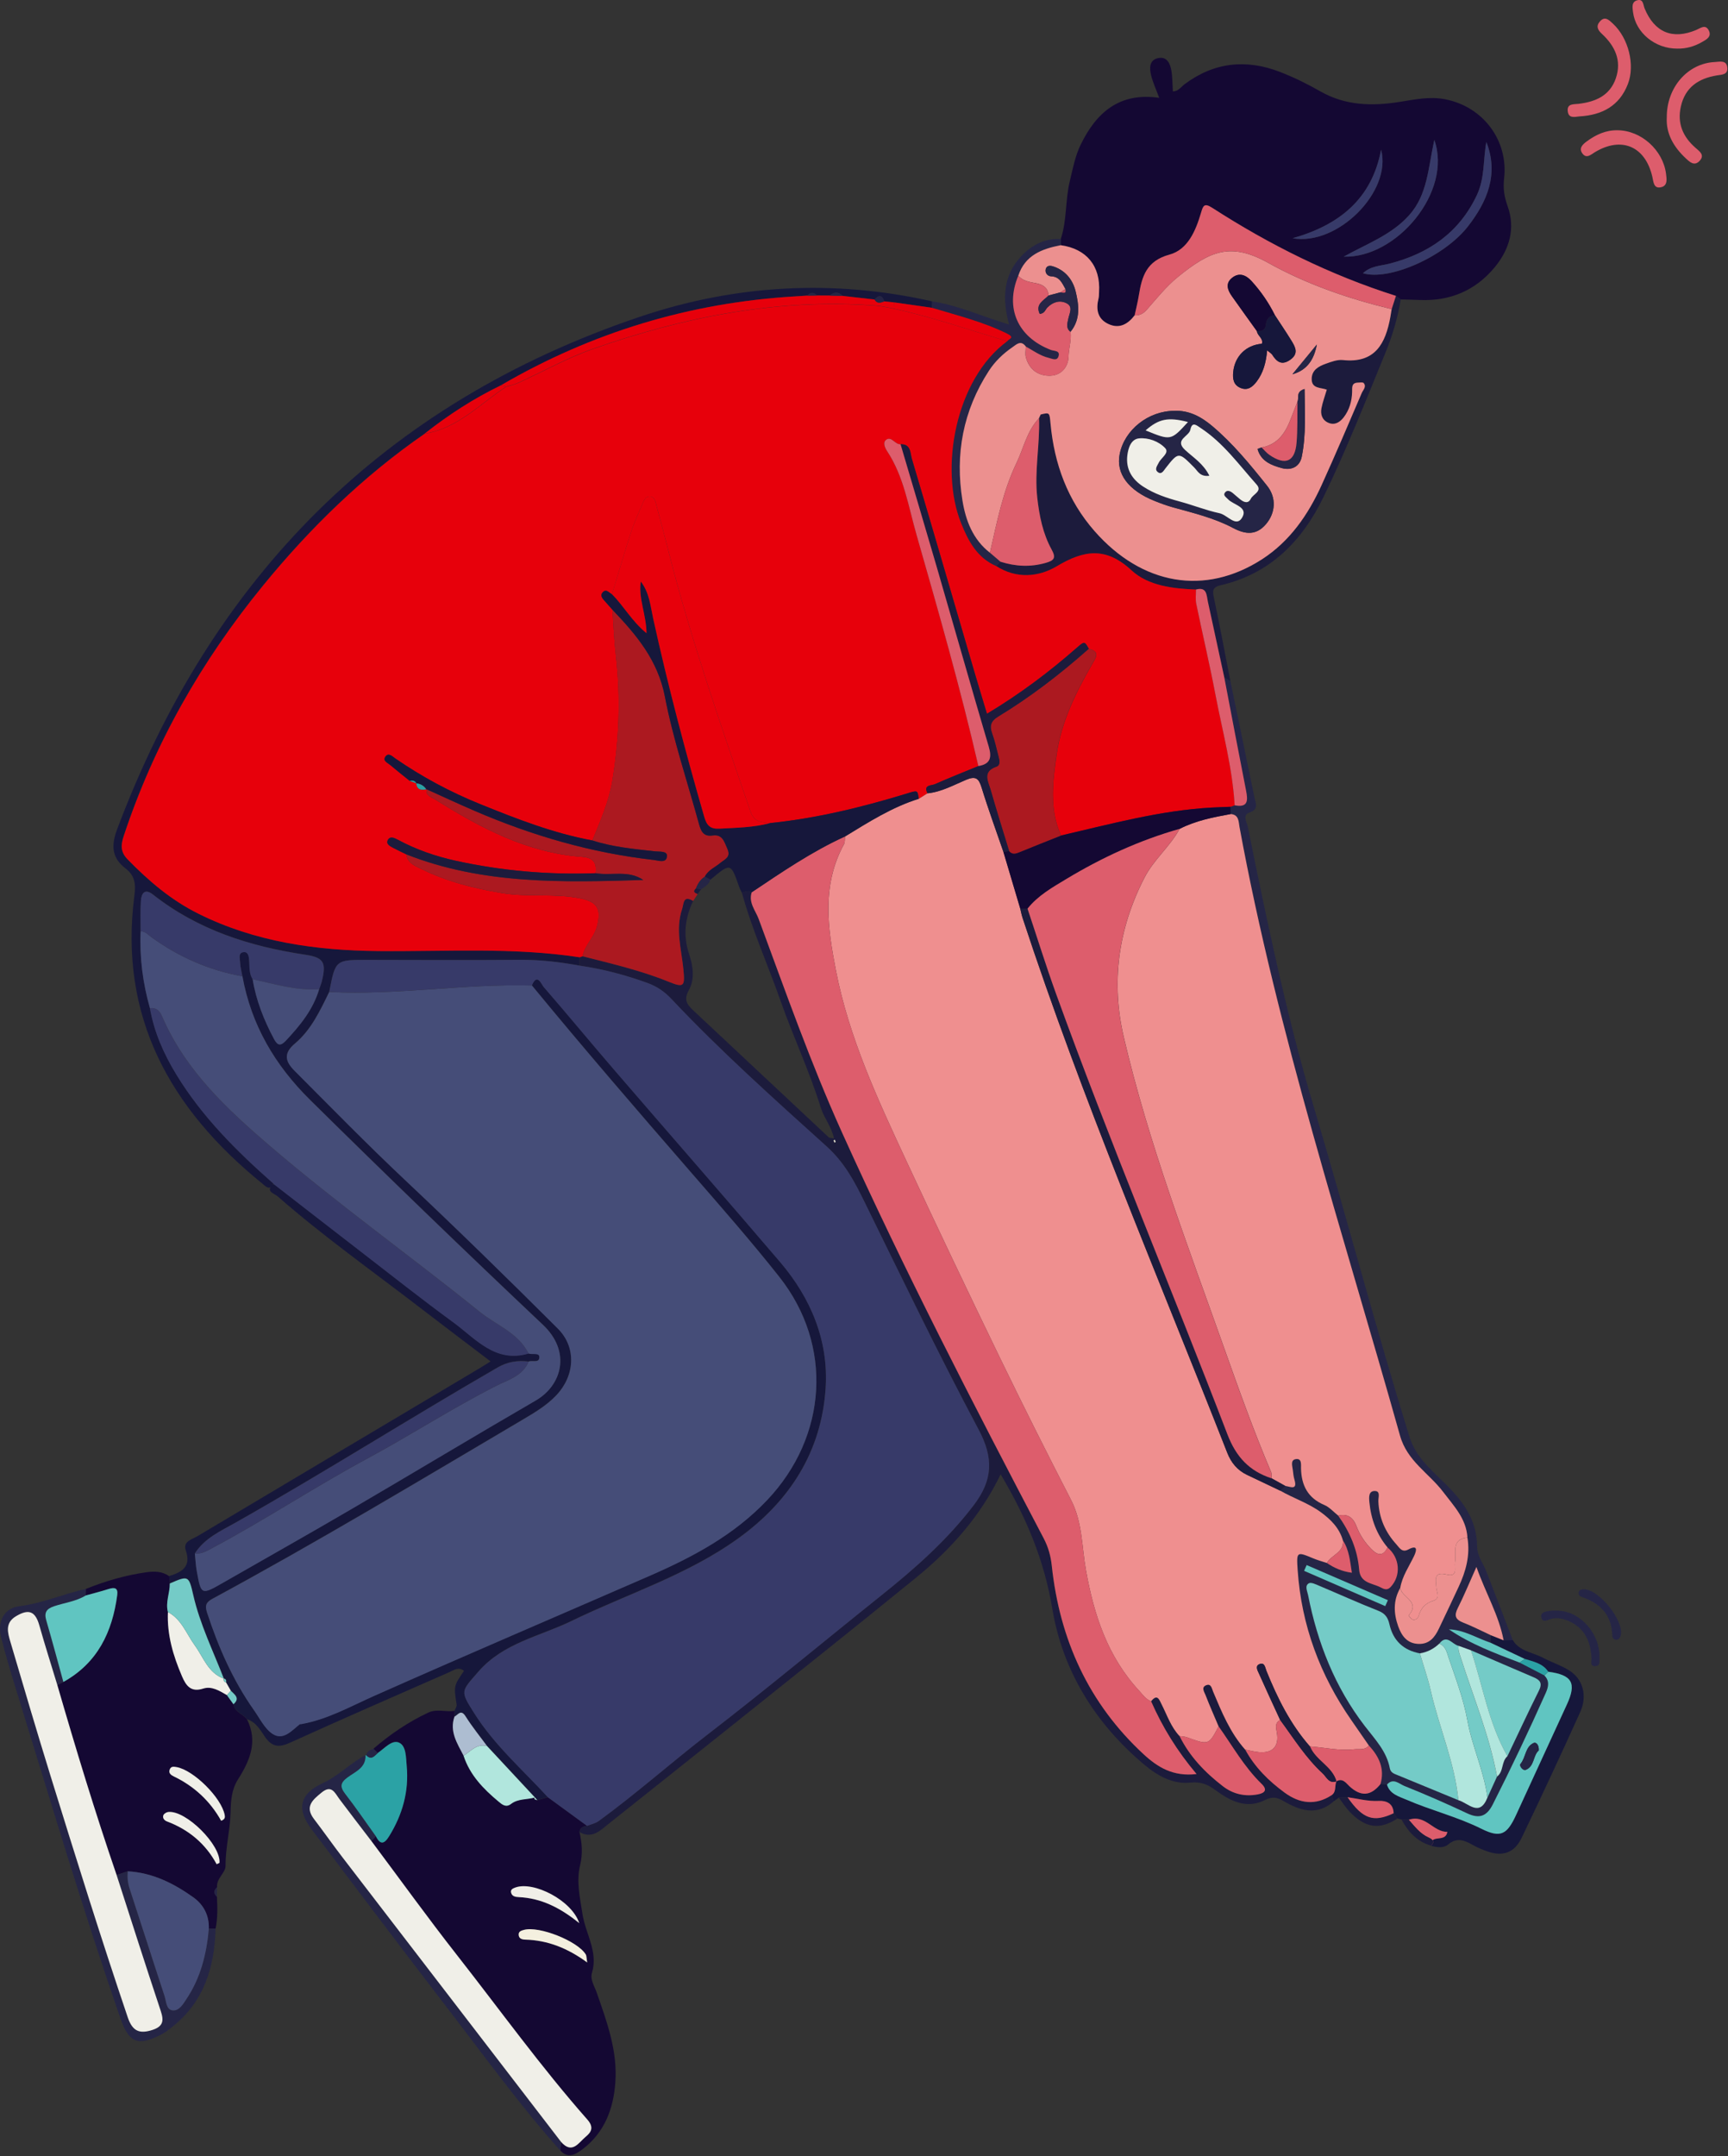 <?xml version="1.0" encoding="utf-8"?>
<svg xmlns="http://www.w3.org/2000/svg" fill="none" height="100%" overflow="visible" preserveAspectRatio="none" style="display: block;" viewBox="0 0 461 575" width="100%">
<rect x="0" y="0" width="461" height="575" fill="#333333" stroke="none"/>
<g clip-path="url(#clip0_0_293)" id="Frame">
<g id="Frame 1707483195">
<g id="Vector">
<path d="M283 63.742C284.66 58.736 284.172 53.396 285.404 48.313C286.209 44.993 286.825 41.604 288.331 38.532C292.481 30.044 298.6 24.55 309.262 26.09C308.44 23.857 307.55 22 307.088 20.041C306.66 18.244 306.541 16.036 308.919 15.505C311.29 14.975 312.171 16.892 312.496 18.808C312.804 20.614 312.779 22.479 312.898 24.37C314.387 24.37 315.098 23.147 316.056 22.437C323.937 16.566 332.486 15.702 341.479 19.185C345.176 20.614 348.778 22.385 352.218 24.353C358.918 28.178 366.004 28.341 373.329 27.186C377.385 26.544 381.415 25.654 385.599 26.484C395.663 28.469 402.44 37.437 401.267 47.611C400.968 50.204 401.285 52.429 402.2 54.971C404.348 60.909 402.696 66.531 398.752 71.289C393.609 77.476 386.866 80.342 378.797 80C377.094 79.932 375.399 79.897 373.696 79.855C373.269 79.538 372.841 79.213 372.404 78.896C354.956 73.377 338.724 65.299 323.381 55.407C321.216 54.012 320.951 54.919 320.394 56.776C318.982 61.525 316.895 66.566 311.966 67.9C305.882 69.552 304.641 73.659 303.828 78.691C303.537 80.505 303.075 82.302 302.69 84.099C300.876 86.444 298.617 87.761 295.707 86.401C292.789 85.04 292.344 82.482 293.072 79.572C293.209 79.033 293.174 78.451 293.209 77.886C293.636 70.947 289.871 66.352 282.983 65.385C282.991 64.846 282.991 64.298 283 63.742ZM396.535 37.865C395.645 42.589 396.159 47.44 394.02 52.001C389.296 62.047 381.175 67.592 370.727 70.305C368.383 70.912 365.738 70.87 363.608 72.864C370.582 74.986 385.317 68.499 391.641 60.362C396.792 53.73 399.881 46.396 396.535 37.865ZM382.647 37.309C381.004 44.831 380.842 51.899 375.964 57.358C371.172 62.723 364.506 65.059 358.473 68.448C372.627 68.893 387.55 51.077 382.647 37.309ZM368.451 39.919C365.969 53.165 357.147 60.053 344.842 63.536C356.865 65.667 371.403 51.043 368.451 39.919Z" fill="#140833"/>
<path d="M72.924 315.619C71.957 317.673 70.896 316.381 69.98 315.637C45.49 295.801 31.61 271.217 35.871 238.683C36.265 235.662 35.931 233.472 33.518 231.615C29.839 228.791 29.59 225.573 31.242 221.175C56.494 153.882 102.403 107.52 170.731 84.467C196.094 75.91 222.322 74.412 248.695 80.368C248.669 80.933 248.635 81.506 248.609 82.071C245.229 81.592 241.858 81.104 238.477 80.625C237.63 80.539 236.775 80.454 235.927 80.368C235.346 78.691 234.464 78.546 233.318 79.872C230.477 79.547 227.636 79.222 224.786 78.896C223.682 77.775 222.544 77.793 221.389 78.811C220.234 78.802 219.087 78.802 217.932 78.794C217.076 77.887 216.229 77.895 215.399 78.819C214.269 78.896 213.131 78.973 212.002 79.042C184.012 80.719 157.904 88.617 133.67 102.728C126.388 106.253 119.637 110.609 113.296 115.615C96.883 126.953 82.747 140.713 70.151 156.124C53.773 176.173 41.143 198.293 32.979 222.921C32.192 225.291 32.072 227.131 33.989 229.107C39.585 234.866 45.592 239.992 52.857 243.612C68.02 251.176 84.245 253.444 100.931 253.598C118.841 253.769 136.802 252.52 154.635 255.258C154.627 256.002 154.627 256.747 154.618 257.491C149.321 256.533 144.007 255.891 138.591 255.942C125.088 256.062 111.584 255.985 98.081 255.96C89.481 255.951 89.481 255.934 87.822 264.491C85.391 269.488 83.004 274.614 78.691 278.234C75.482 280.929 76.15 283.085 78.571 285.516C88.326 295.296 97.979 305.18 108.05 314.653C121.844 327.634 135.399 340.88 148.808 354.263C153.856 359.295 153.36 366.791 148.448 372.011C145.873 374.749 142.681 376.64 139.498 378.523C112.055 394.73 84.724 411.142 56.682 426.314C54.954 427.247 54.611 428.128 55.227 429.993C58.248 439.252 62.133 448.083 67.772 456.067C69.33 458.275 70.613 461.004 72.744 462.382C75.551 464.196 77.801 461.518 79.932 459.806C80.026 459.729 80.206 459.764 80.351 459.746C87.308 458.523 93.367 455.091 99.724 452.259C124.163 441.383 148.782 430.892 173.307 420.204C184.842 415.181 195.786 409.362 204.651 400.009C220.704 383.075 222.356 358.747 207.894 340.469C200.313 330.885 192.226 321.686 184.208 312.453C169.935 296.032 155.722 279.56 141.894 262.754C143.314 259.34 144.418 262.446 145.008 263.13C151.341 270.421 157.485 277.883 163.791 285.199C178.535 302.313 193.424 319.308 208.091 336.49C216.332 346.143 221.089 357.524 220.251 370.205C219.138 387.063 210.71 400.266 197.061 410.132C183.413 419.999 167.36 425.005 152.419 432.261C143.973 436.36 134.295 438.08 127.629 445.739C122.931 451.138 122.726 450.813 126.499 456.82C131.865 465.343 139.429 471.915 146.147 479.231C145.214 479.496 144.273 479.761 143.34 480.027C143.1 479.753 142.852 479.488 142.612 479.214L142.707 479.308C138.437 474.721 134.167 470.135 129.897 465.548C127.98 462.93 125.918 460.405 124.189 457.667C122.94 455.682 122.195 457.265 121.228 457.753C121.245 457.239 121.263 456.726 121.271 456.212C121.468 455.69 121.896 455.126 121.827 454.638C121.057 449.598 121.04 449.606 123.778 445.593C122.392 444.404 121.168 445.353 119.953 445.893C105.766 452.131 91.535 458.3 77.425 464.718C74.438 466.079 72.564 465.916 70.673 463.161C69.424 461.347 68.303 459.224 65.915 458.489C64.854 457 62.587 456.589 62.279 454.432C64.127 452.832 62.612 451.882 61.585 450.838C61.166 450.103 60.738 449.358 60.319 448.622C60.413 448.092 60.293 447.689 59.703 447.57L59.729 447.613C56.87 440.236 53.345 433.108 51.574 425.321C50.376 420.076 50.264 420.101 45.31 422.232C45.25 421.582 45.199 420.94 45.139 420.29C48.527 419.254 51.069 417.86 49.563 413.444C48.741 411.031 51.274 410.509 52.763 409.619C77.69 394.764 102.634 379.935 127.578 365.105C128.519 364.54 129.452 363.958 130.889 363.069C124.292 358.046 117.96 353.279 111.679 348.444C99.048 338.741 86.033 329.525 74.036 319.008C73.189 318.264 70.536 317.665 73.035 315.731C80.805 321.755 88.557 327.788 96.336 333.786C104.508 340.084 112.594 346.511 120.92 352.586C126.893 356.95 132.104 363.556 141.038 360.912C142.022 361.246 143.836 360.647 143.887 361.794C143.973 363.582 142.013 362.632 141.012 363.06C138.111 362.692 135.39 363.128 132.823 364.609C109.368 378.138 86.495 392.65 62.92 405.974C59.035 408.173 54.594 410.124 51.984 414.231C52.147 415.78 52.207 417.346 52.481 418.878C53.653 425.39 53.679 425.381 59.609 421.984C71.084 415.412 82.61 408.926 94.025 402.251C110.352 392.71 126.542 382.929 142.912 373.457C149.92 369.401 152.445 360.433 144.846 353.254C123.941 333.521 103.25 313.54 82.781 293.337C73.3 283.975 67.053 273.322 64.675 260.307C64.452 259.066 64.101 257.825 64.058 256.576C64.024 255.583 63.451 253.966 65.12 253.88C66.249 253.82 66.42 255.164 66.48 256.173C66.583 257.859 66.454 259.588 67.404 261.111C68.328 266.776 70.425 272.013 73.112 277.061C74.053 278.833 74.883 278.97 76.252 277.515C80.06 273.459 83.543 269.214 85.16 263.746C85.391 263.079 85.682 262.42 85.853 261.736C87.111 256.695 86.444 255.318 81.489 254.582C66.677 252.383 52.797 247.959 40.843 238.546C38.644 236.817 37.737 238.161 37.6 240.214C37.42 242.901 37.54 245.614 37.523 248.309C37.215 255.284 38.096 262.112 40.005 268.821C41.108 275.204 43.718 281.057 47.038 286.5C53.876 297.787 63.117 306.977 72.924 315.619Z" fill="#16173B"/>
<path d="M143.357 480.078C144.29 479.813 145.231 479.547 146.164 479.282C149.646 481.823 153.138 484.373 156.62 486.915C155.611 487.052 154.755 487.386 154.592 488.566C155.277 491.493 155.499 494.385 154.764 497.397C153.694 501.787 154.721 505.963 155.388 510.396C156.158 515.555 159.624 520.476 157.938 526.046C157.373 527.912 158.58 529.64 159.179 531.352C161.9 539.147 164.784 546.917 164.159 555.372C163.646 562.431 161.267 568.695 155.422 573.145C153.608 574.522 151.589 575.755 149.467 573.495C149.544 572.734 149.612 571.964 149.689 571.202C152.676 574.574 154.37 571.348 156.252 569.807C157.784 568.558 158.469 567.249 156.68 565.221C144.324 551.213 133.414 536.041 121.896 521.357C114.083 511.397 106.673 501.111 99.083 490.962C99.476 490.535 99.87 490.107 100.272 489.679C101.461 492.075 102.523 491.733 103.798 489.67C107.357 483.911 109.12 477.733 108.487 470.939C108.273 468.663 108.384 465.616 106.467 464.718C104.568 463.836 102.574 466.241 100.76 467.473C100.375 467.105 99.99 466.737 99.613 466.361C104.063 462.51 108.88 459.241 114.229 456.725C116.59 455.613 118.944 456.64 121.271 456.238C121.254 456.751 121.237 457.265 121.228 457.778C119.842 461.766 121.981 464.932 123.667 468.201C125.353 473.352 128.955 477.049 132.986 480.411C133.953 481.216 134.971 482.097 136.323 481.053C138.214 479.599 140.584 479.932 142.707 479.333L142.612 479.239C142.347 480.009 143.006 479.907 143.357 480.078ZM156.655 523.351C156.458 522.187 156.518 521.588 156.261 521.177C154.019 517.575 143.776 513.562 139.797 514.657C139.096 514.854 138.351 515.059 138.377 515.923C138.411 517.044 139.309 517.233 140.199 517.258C146.121 517.438 151.401 519.509 156.655 523.351ZM154.532 512.86C152.539 506.767 142.347 501.599 137.512 503.353C136.888 503.584 136.109 503.858 136.357 504.756C136.623 505.749 137.538 505.877 138.394 505.92C144.23 506.211 149.244 508.581 154.532 512.86Z" fill="#140833"/>
<path d="M45.13 420.341C45.19 420.991 45.242 421.633 45.301 422.283C45.336 424.833 44.112 427.298 44.797 429.882C44.531 435.932 46.191 441.554 48.553 447.031C49.631 449.529 50.889 451.36 54.218 450.308C56.503 449.581 58.573 450.915 60.533 452.054C61.115 452.867 61.697 453.671 62.279 454.484C62.595 456.64 64.863 457.051 65.915 458.54C68.833 464.401 66.686 469.501 63.536 474.456C61.757 477.254 61.586 480.112 61.5 483.518C61.38 488.13 60.131 492.802 60.174 497.611C60.191 499.426 57.666 500.949 57.914 503.293C56.973 504.115 56.956 504.962 57.872 505.818C58.017 508.667 58.094 511.517 57.512 514.341C56.913 514.332 56.314 514.323 55.707 514.315C55.809 510.781 54.329 507.931 51.531 505.946C46.303 502.232 40.663 499.4 34.075 499.04C33.082 499.366 32.089 499.691 31.097 500.016C25.355 483.287 20.212 466.37 15.292 449.384C15.831 449.101 16.37 448.828 16.909 448.545C26.005 443.496 29.959 435.256 31.268 425.381C31.524 423.439 30.575 423.25 29 423.747C26.981 424.38 24.918 424.902 22.882 425.475C22.89 424.893 22.899 424.32 22.916 423.738C28.119 421.625 33.493 420.076 39.063 419.288C41.134 419.006 43.273 418.998 45.13 420.341ZM57.795 497.141C58.334 496.884 58.539 496.841 58.548 496.773C58.941 491.998 49.606 482.705 44.882 483.218C44.411 483.27 43.77 483.655 43.59 484.057C43.256 484.827 43.881 485.495 44.505 485.726C50.359 487.916 54.877 491.707 57.795 497.141ZM59.001 485.563C60.079 485.161 60.045 484.579 59.943 484.014C59.078 479.393 51.642 472.043 47.115 471.247C46.345 471.11 45.669 471.016 45.319 471.795C44.839 472.856 45.652 473.386 46.405 473.754C51.873 476.39 56.109 480.378 59.001 485.563Z" fill="#140833"/>
<path d="M154.592 488.575C154.755 487.394 155.602 487.061 156.612 486.924C157.656 486.504 158.837 486.282 159.718 485.64C169.764 478.332 179.04 470.049 188.889 462.467C204.574 450.393 219.789 437.712 235.26 425.347C244.245 418.167 252.776 410.612 259.802 401.361C264.893 394.661 265.107 388.808 261.077 381.235C250.449 361.263 240.625 340.863 230.648 320.548C227.961 315.072 225.317 310.04 220.499 305.693C206.38 292.943 192.158 280.244 179.091 266.365C177.286 264.448 175.206 263.036 172.768 262.146C166.88 260.007 160.839 258.415 154.635 257.517C154.644 256.772 154.644 256.028 154.652 255.283C154.9 255.164 155.157 255.078 155.422 255.018C163.124 256.978 170.877 258.766 178.278 261.77C182.497 263.481 182.762 263.07 182.309 258.467C181.787 253.153 180.144 247.847 181.958 242.456C182.454 240.993 182.163 238.631 184.919 240.257C182.728 244.861 182.189 249.49 183.849 254.479C184.876 257.568 185.424 261.094 183.763 264.063C182.36 266.579 183.267 267.888 184.936 269.445C196.984 280.715 209.007 292.01 221.055 303.272C221.295 303.494 221.783 303.451 222.501 303.605C221.843 300.448 219.814 298.103 218.993 295.45C215.981 285.678 211.591 276.454 208.22 266.844C204.84 257.234 200.63 247.924 197.925 238.075C198.79 237.844 199.637 237.314 200.535 237.964C199.628 240.719 201.545 242.79 202.392 245.075C209.469 264.166 216.229 283.402 224.606 301.971C241.199 338.732 259.699 374.552 278.431 410.252C279.646 412.571 280.313 414.907 280.587 417.526C282.692 437.233 290.41 454.27 305.103 467.85C308.825 471.29 312.993 473.857 319.214 473.104C314.019 466.951 310.109 460.576 307.08 453.688C308.774 451.566 309.279 453.303 309.921 454.569C311.375 457.444 312.394 460.559 314.67 462.964C317.374 468.449 321.507 472.71 326.282 476.381C329.011 478.478 332.186 479.171 335.583 478.521C337.432 478.17 338.219 477.314 336.567 475.714C331.929 471.213 328.806 465.582 325.101 460.388C323.92 457.59 322.688 454.809 321.592 451.985C321.284 451.181 320.412 449.983 321.755 449.418C323.133 448.836 323.295 450.299 323.638 451.112C325.939 456.58 328.173 462.065 332.195 466.583C334.745 471.281 338.45 474.944 342.694 478.05C346.682 480.968 350.952 481.584 355.316 478.692C355.47 479.265 355.624 479.83 355.778 480.403C351.303 484.348 346.784 482.842 342.42 480.3C340.666 479.282 339.425 479.051 337.466 480.035C332.614 482.491 328.293 480.343 324.408 477.485C322.268 475.911 320.42 475.081 317.536 475.38C312.804 475.885 308.688 473.472 305.146 470.494C292.148 459.55 283.479 445.499 280.741 429.026C278.576 416.02 273.784 404.639 266.955 393.164C261.573 404.314 253.683 413.162 244.382 420.735C228.149 433.947 211.771 446.971 195.427 460.046C184.422 468.851 173.375 477.605 162.354 486.385C160.077 488.207 157.93 490.483 154.592 488.575ZM222.664 303.93C222.57 304.016 222.39 304.119 222.407 304.187C222.45 304.375 222.561 304.547 222.647 304.726C222.741 304.641 222.921 304.538 222.904 304.47C222.869 304.281 222.758 304.102 222.664 303.93Z" fill="#1C1B3C"/>
<path d="M328.241 181.598C330.381 191.927 332.528 202.255 334.642 212.584C334.959 214.149 335.96 215.801 333.316 216.691C331.373 217.341 332.64 219.224 332.871 220.396C337.962 245.486 343.148 270.532 350.473 295.108C359.201 324.399 366.979 353.972 376.024 383.178C377.71 388.611 381.92 392.077 385.694 395.799C390.409 400.454 394.028 405.477 394.062 412.383C394.079 414.95 395.68 416.884 396.544 419.117C398.914 425.201 401.242 431.303 403.578 437.395C402.765 437.412 401.943 437.421 401.131 437.438C399.864 430.729 396.381 424.928 393.874 417.868C391.966 422.121 390.571 425.535 388.911 428.821C387.901 430.823 388.209 431.876 390.323 432.706C392.839 433.69 395.243 434.939 397.699 436.069C397.673 436.736 397.656 437.404 397.631 438.071C393.951 436.865 390.614 434.64 386.532 434.511C392.351 438.465 398.871 440.904 405.383 443.368C407.591 444.515 409.799 445.661 412.007 446.808C413.453 448.271 413.11 449.82 412.357 451.497C407.899 461.5 403.201 471.384 398.255 481.156C396.638 484.348 394.678 485.101 391.418 483.569C385.89 480.976 380.277 478.52 374.612 476.244C373.269 475.705 371.668 474.002 370.008 475.902C369.435 475.859 368.853 475.808 368.28 475.765C369.452 471.675 367.912 468.397 365.182 465.488C363.642 463.263 362.11 461.038 360.57 458.822C352.167 446.757 347.195 433.442 346.185 418.732C345.843 413.718 345.92 413.726 350.361 415.583C351.534 416.071 352.774 416.405 353.981 416.807C355.906 418.108 357.96 419.057 360.638 419.417C360.134 416.225 359.92 413.35 358.26 410.834C357.31 407.522 355.076 405.263 352.364 403.278C349.001 400.822 345.047 399.556 341.488 397.511C341.95 397.1 342.42 396.689 342.882 396.27C344.226 396.45 346.203 397.536 345.296 394.533C345.047 393.72 344.979 392.856 344.876 392.008C344.739 390.913 344.192 389.347 345.672 389.116C347.324 388.859 347.041 390.588 347.067 391.598C347.17 396.133 348.881 399.487 353.279 401.344C354.666 401.935 355.761 403.218 356.993 404.185C360.091 408.506 362.153 413.256 362.581 418.587C362.872 422.232 366.081 422.155 368.306 423.319C369.144 423.755 370.034 424.217 370.967 423.233C373.816 420.221 373.474 415.403 370.145 412.674C367.227 409.182 365.73 405.101 365.293 400.617C365.174 399.368 365.028 397.613 366.714 397.613C368.34 397.613 367.655 399.282 367.689 400.334C367.852 404.784 369.555 408.618 372.516 411.869C373.269 412.699 373.97 414.12 375.648 413.23C378.155 411.912 378.018 413.273 377.222 414.941C375.896 417.748 374.047 420.332 373.525 423.49C371.617 426.819 371.771 430.31 373.012 433.741C373.91 436.214 375.365 438.311 378.437 438.396C381.321 438.482 382.75 436.625 383.845 434.349C385.617 430.644 387.362 426.921 389.108 423.208C391.059 419.023 392.24 414.702 391.461 410.03C391.153 404.981 387.824 401.609 384.983 397.87C381.184 392.864 375.382 389.655 373.483 382.887C358.345 329.003 340.812 275.76 330.654 220.559C330.398 219.155 330.535 217.239 328.276 217.102C328.267 216.451 328.258 215.81 328.258 215.159C328.626 215.022 328.994 214.894 329.354 214.757C332.99 215.467 332.913 213.439 332.4 210.821C330.423 200.8 328.532 190.763 326.607 180.734C327.172 181.016 327.702 181.307 328.241 181.598ZM389.116 438.91C387.431 438.567 386.036 435.692 383.999 438.302C382.527 439.697 380.816 440.613 378.797 440.912C374.407 440.108 371.66 437.498 370.684 433.185C370.274 431.354 369.538 430.267 367.681 429.54C362.384 427.46 357.198 425.099 351.953 422.891C351.063 422.514 349.797 421.881 349.18 422.223C347.991 422.882 348.761 424.311 348.967 425.33C351.474 438.071 356.129 449.889 364.095 460.277C366.765 463.76 369.931 466.977 370.779 471.555C371.001 472.753 371.977 473.018 372.901 473.403C378.292 475.62 383.674 477.845 389.065 480.061C391.743 480.831 394.696 484.699 396.826 479.368C397.673 477.502 398.529 475.628 399.376 473.763C401.199 472.411 400.472 469.758 402.157 468.338C404.947 462.485 407.677 456.597 410.578 450.804C411.562 448.827 410.826 448.006 409.131 447.279C403.552 444.908 397.999 442.495 392.428 440.099C391.324 439.706 390.22 439.303 389.116 438.91ZM348.59 417.372C348.368 417.885 348.136 418.398 347.914 418.92C355.128 422.052 362.341 425.184 369.563 428.325C369.794 427.794 370.026 427.264 370.257 426.742C363.034 423.61 355.812 420.495 348.59 417.372Z" fill="#252546"/>
<path d="M328.241 181.598C327.711 181.307 327.172 181.016 326.641 180.726C325.178 173.957 323.732 167.188 322.243 160.42C321.866 158.717 322.02 156.406 319.068 157.211C312.873 156.98 306.309 156.201 301.868 152.094C295.023 145.761 289.204 146.66 281.93 150.998C277.061 153.908 271.157 154.404 265.783 150.964C266.16 150.57 266.536 150.177 266.921 149.783C270.934 151.058 274.939 151.272 279.055 150.074C281.203 149.449 281.802 148.782 280.578 146.566C278.225 142.296 277.284 137.598 276.736 132.737C275.932 125.618 277.464 118.584 277.215 111.507L277.155 111.576C277.318 111.225 277.481 110.874 277.643 110.515C280.039 109.941 279.996 109.941 280.27 112.945C281.271 123.71 284.806 133.413 292.045 141.645C304.684 156.021 321.481 158.956 336.73 149.099C344.123 144.324 348.975 137.281 352.569 129.392C356.274 121.254 359.774 113.022 363.291 104.799C363.642 103.986 364.635 103.113 363.822 102.137C363.582 101.846 362.769 101.983 362.221 102.017C360.544 102.103 360.767 103.284 360.732 104.465C360.673 106.929 360.014 109.274 358.499 111.251C357.515 112.534 356.137 113.467 354.426 112.739C352.749 112.038 352.227 110.506 352.552 108.837C352.869 107.194 353.468 105.611 353.972 103.891C352.381 103.275 349.942 103.686 349.942 101.059C349.942 98.646 351.807 97.662 353.707 96.977C355.17 96.455 356.796 95.839 358.268 95.993C366.894 96.917 369.649 91.569 370.933 84.51C371.061 83.817 371.164 83.115 371.275 82.413C371.651 81.232 372.028 80.051 372.404 78.871C372.832 79.187 373.26 79.512 373.696 79.829C372.884 84.758 371.472 89.524 369.581 94.136C364.301 107.015 359.184 119.97 353.108 132.506C347.392 144.307 338.861 153.018 325.606 156.081C323.466 156.577 323.458 157.579 323.851 159.427C325.417 166.812 326.787 174.214 328.241 181.598Z" fill="#1C1B3C"/>
<path d="M141.029 360.972C132.096 363.616 126.885 357.01 120.912 352.646C112.577 346.562 104.491 340.144 96.327 333.846C88.549 327.847 80.788 321.806 73.026 315.79L72.932 315.636C63.126 306.994 53.884 297.804 47.03 286.559C43.71 281.109 41.1 275.264 39.996 268.881C41.707 268.65 42.623 269.599 43.239 271.037C49.452 285.481 60.584 295.844 72.196 305.77C90.2 321.164 109.488 334.933 127.911 349.796C132.37 353.373 138.248 355.401 141.029 360.972Z" fill="#373A69"/>
<path d="M16.909 448.545C16.37 448.828 15.831 449.101 15.292 449.384C13.683 444.087 11.997 438.807 10.491 433.476C9.413 429.668 7.676 428.958 4.236 431.029C1.267 432.817 2.045 435.393 2.764 437.84C6.298 449.846 9.841 461.843 13.537 473.797C20.186 495.258 26.869 516.702 34.074 537.984C35.358 541.774 37.275 542.442 40.689 541.329C44.317 540.149 43.427 537.932 42.546 535.288C38.635 523.565 34.896 511.782 31.097 500.024C32.089 499.699 33.082 499.374 34.074 499.049C33.929 500.615 34.057 502.112 34.562 503.653C37.703 513.194 40.732 522.769 43.889 532.31C44.352 533.714 44.3 535.93 46.029 536.135C47.8 536.341 48.887 534.407 49.777 533.055C53.533 527.399 55.133 521.015 55.707 514.323C56.306 514.332 56.905 514.34 57.512 514.349C57.221 524.558 54.474 533.697 46.14 540.38C45.147 541.175 44.129 541.988 42.999 542.57C36.89 545.728 34.417 544.829 32.166 538.352C22.043 509.223 13.306 479.659 4.185 450.214C2.798 445.738 1.472 441.237 0.3 436.693C-0.779 432.518 1.027 428.83 5.246 428.325C11.398 427.58 16.96 425.005 22.907 423.755C22.899 424.337 22.89 424.91 22.873 425.492C20.28 427.075 17.26 427.418 14.444 428.359C12.442 429.026 11.698 429.985 12.322 432.115C13.94 437.566 15.394 443.06 16.909 448.545Z" fill="#252546"/>
<path d="M368.288 475.774C368.862 475.817 369.444 475.868 370.017 475.911C370.787 478.461 373.209 479.068 375.185 479.924C381.749 482.774 388.748 484.468 395.209 487.685C400.292 490.218 402.038 489.286 404.476 483.989C408.986 474.174 413.495 464.359 418.022 454.544C420.666 448.819 419.434 446.654 413.042 445.807C411.562 443.548 409.08 443.129 406.778 442.393C403.732 440.955 400.686 439.509 397.648 438.071C397.673 437.404 397.691 436.737 397.716 436.069C398.863 436.523 400.001 436.985 401.148 437.438C401.961 437.421 402.782 437.413 403.595 437.395C405.375 440.382 408.789 440.604 411.493 442.025C413.872 443.283 416.499 444.113 418.749 445.55C422.301 447.818 423.524 452.233 421.582 456.538C416.508 467.79 411.288 478.983 405.948 490.107C404.006 494.155 400.882 495.181 396.715 493.701C395.38 493.23 394.062 492.666 392.83 491.972C390.648 490.749 388.671 489.919 386.318 491.904C385.163 492.871 383.349 492.717 381.783 492.212C381.56 488.909 385.642 491.57 386.138 488.498C382.365 488.592 380.303 483.749 375.836 485.281C375.194 485.264 374.552 485.238 373.91 485.221C373.542 485.127 373.183 485.033 372.815 484.939C372.481 484.468 372.148 483.997 371.805 483.535C371.737 480.925 369.871 480.138 367.826 480.249C364.96 480.403 362.264 479.659 359.5 479.265C358.73 479.308 357.951 479.342 357.181 479.385C356.719 479.719 356.249 480.044 355.787 480.378C355.632 479.804 355.478 479.24 355.324 478.666C356.582 477.733 356 476.193 356.548 475.021C358.208 474.045 359.184 475.569 359.997 476.33C363.077 479.214 365.73 478.966 368.288 475.774Z" fill="#16173B"/>
<path d="M149.698 571.219C149.621 571.981 149.552 572.751 149.475 573.513C138.668 561.43 129.186 548.286 119.312 535.459C107.178 519.706 95.223 503.807 83.209 487.95C79.025 482.423 79.863 478.409 86.17 475.491C90.354 473.557 93.495 470.169 97.517 468.064C97.671 471.444 94.753 472.471 92.716 473.994C90.791 475.431 90.637 476.493 92.091 478.367C94.941 482.046 97.568 485.905 100.281 489.688C99.887 490.115 99.493 490.543 99.091 490.971C96.242 487.249 93.375 483.544 90.568 479.787C89.328 478.127 88.489 475.817 85.776 478.041C83.432 479.967 81.233 481.747 83.748 485.058C86.333 488.455 88.797 491.955 91.398 495.344C110.823 520.656 130.265 545.933 149.698 571.219Z" fill="#252546"/>
<path d="M266.921 149.792C266.545 150.185 266.168 150.579 265.792 150.973C260.675 148.765 258.313 144.29 256.387 139.472C250.603 124.993 254.847 101.17 268.701 91.005C269.112 90.303 270.969 90.106 268.556 88.917C262.155 85.785 255.343 84.116 248.609 82.08C248.635 81.515 248.669 80.942 248.695 80.377C255.6 81.421 261.95 84.373 269.197 86.546C267.332 79.572 267.623 73.24 272.714 68.055C275.504 65.214 278.867 63.528 282.991 63.742C282.991 64.29 282.983 64.846 282.983 65.393C277.96 66.36 273.45 68.046 271.662 73.522C268.076 82.122 271.474 89.875 280.305 93.281C281.212 93.632 282.983 93.409 282.341 95.121C281.896 96.293 280.672 95.626 279.714 95.394C277.455 94.847 275.632 93.469 273.656 92.382C272.338 90.594 271.157 91.86 270.053 92.622C267.58 94.325 265.441 96.387 263.798 98.911C256.927 109.505 254.762 121.117 256.764 133.456C257.628 138.796 259.545 143.862 264.097 147.396C265.039 148.192 265.98 148.996 266.921 149.792Z" fill="#252546"/>
<path d="M100.281 489.696C97.568 485.914 94.941 482.055 92.091 478.375C90.637 476.493 90.791 475.431 92.716 474.002C94.761 472.479 97.671 471.452 97.517 468.072L97.696 468.081C99.023 469.467 99.87 468.321 100.777 467.49C102.591 466.267 104.585 463.854 106.484 464.735C108.401 465.625 108.29 468.68 108.504 470.956C109.129 477.75 107.374 483.929 103.815 489.688C102.54 491.75 101.47 492.101 100.281 489.696Z" fill="#2BA2A5"/>
<path d="M421.325 31.045C420.059 31.191 418.527 31.593 418.262 29.779C417.937 27.554 419.828 27.853 421.154 27.691C425.664 27.143 429.489 25.517 431.08 20.871C432.706 16.104 430.815 12.245 427.375 9.045C426.237 7.992 425.749 7.008 426.767 5.793C428.137 4.15 429.24 5.322 430.31 6.315C434.452 10.166 436.257 17.294 434.298 22.394C432.022 28.298 427.349 30.703 421.325 31.045Z" fill="#DD5D6C"/>
<path d="M444.669 31.284C444.618 23.284 450.282 16.874 457.496 16.541C458.788 16.481 460.645 15.916 460.825 18.098C460.979 19.955 459.25 19.912 458.095 20.1C453.149 20.905 449.589 23.249 448.426 28.401C447.407 32.902 448.973 36.496 452.362 39.448C453.414 40.372 454.886 41.339 453.414 42.913C452.028 44.394 450.804 43.221 449.76 42.246C446.483 39.2 444.412 35.589 444.669 31.284Z" fill="#DD5D6C"/>
<path d="M431.577 34.742C437.806 34.784 443.651 40.004 444.464 46.311C444.643 47.706 444.96 49.502 443.171 49.922C441.152 50.401 441.135 48.544 440.818 47.158C438.944 38.994 432.569 36.282 425.45 40.612C424.38 41.262 423.225 42.409 422.138 40.903C421.137 39.508 422.241 38.498 423.302 37.719C425.749 35.914 428.428 34.664 431.577 34.742Z" fill="#DD5D6C"/>
<path d="M447.459 12.964C441.571 12.998 436.377 8.745 435.667 3.277C435.504 2.011 435.196 0.462 436.831 0.06C438.448 -0.334 438.354 1.301 438.765 2.285C441.409 8.643 446.201 10.636 452.499 8.001C453.654 7.522 454.929 6.409 455.827 8.027C456.811 9.798 455.16 10.594 453.979 11.261C451.985 12.399 449.795 13.015 447.459 12.964Z" fill="#DD5D6C"/>
<path d="M415.883 429.548C421.693 429.831 426.956 435.752 426.716 442.256C426.682 443.103 426.887 444.181 425.766 444.309C424.072 444.515 424.637 443.154 424.594 442.256C424.363 437.464 422.557 433.741 417.74 432.004C416.499 431.559 415.267 431.422 413.966 431.688C412.973 431.893 411.493 433.005 411.185 431.243C410.945 429.856 412.563 429.711 413.675 429.557C414.24 429.48 414.813 429.548 415.883 429.548Z" fill="#252546"/>
<path d="M422.446 423.832C426.528 423.67 433.528 432.475 432.338 436.266C432.15 436.856 431.791 437.301 431.166 437.284C430.507 437.275 430.148 436.779 430.13 436.163C429.976 430.729 426.999 427.563 422.044 425.903C421.548 425.74 421.009 425.347 421.154 424.662C421.291 424.003 421.83 423.832 422.446 423.832Z" fill="#252546"/>
<path d="M371.797 483.552C372.13 484.023 372.464 484.494 372.807 484.956C368.049 488.053 364.232 487.54 360.022 483.107C358.953 481.986 358.114 480.643 357.173 479.402C357.943 479.359 358.722 479.325 359.5 479.282C363.548 485.101 366.431 486.102 371.797 483.552Z" fill="#1C1B3C"/>
<path d="M375.827 485.298C380.294 483.766 382.356 488.609 386.13 488.515C385.634 491.587 381.552 488.917 381.774 492.229V492.195C382.989 491.031 381.954 490.415 381.098 490.03C378.822 489.003 377.402 487.078 375.827 485.298Z" fill="#DD5D6C"/>
<path d="M375.827 485.298C377.41 487.069 378.822 489.003 381.107 490.03C381.963 490.415 382.998 491.031 381.783 492.195C378.043 491.133 375.69 488.515 373.902 485.246C374.535 485.263 375.185 485.281 375.827 485.298Z" fill="#1C1B3C"/>
<path d="M57.872 505.818C56.965 504.962 56.973 504.115 57.914 503.293C57.906 504.132 57.889 504.979 57.872 505.818Z" fill="#252546"/>
<path d="M100.785 467.49C99.878 468.312 99.04 469.467 97.705 468.081C97.927 467.037 98.723 466.643 99.63 466.387C100.015 466.755 100.4 467.123 100.785 467.49Z" fill="#252546"/>
<path d="M271.662 73.522C273.459 68.055 277.96 66.36 282.983 65.393C289.88 66.352 293.645 70.955 293.209 77.895C293.174 78.46 293.2 79.042 293.072 79.581C292.344 82.49 292.781 85.04 295.707 86.409C298.617 87.77 300.884 86.452 302.69 84.108C304.05 84.15 305.035 83.637 305.976 82.559C308.594 79.581 311.11 76.415 314.156 73.925C322.936 66.762 328.43 64.589 338.33 70.1C348.616 75.824 359.783 79.666 371.266 82.439C371.155 83.141 371.052 83.842 370.924 84.535C369.64 91.595 366.885 96.943 358.26 96.019C356.788 95.865 355.162 96.481 353.699 97.003C351.799 97.688 349.934 98.672 349.934 101.085C349.934 103.712 352.372 103.31 353.964 103.917C353.459 105.637 352.86 107.22 352.543 108.863C352.218 110.532 352.749 112.064 354.417 112.765C356.129 113.484 357.507 112.56 358.491 111.276C359.997 109.308 360.664 106.955 360.724 104.491C360.75 103.31 360.527 102.129 362.213 102.043C362.761 102.018 363.574 101.881 363.813 102.163C364.626 103.139 363.625 104.011 363.283 104.824C359.757 113.048 356.266 121.28 352.561 129.417C348.967 137.298 344.115 144.341 336.721 149.124C321.473 158.982 304.684 156.047 292.036 141.671C284.797 133.431 281.263 123.727 280.262 112.971C279.979 109.967 280.031 109.967 277.635 110.54C277.472 110.891 277.31 111.242 277.147 111.602C277.147 111.602 277.207 111.533 277.198 111.533C273.964 114.905 273.099 119.491 271.166 123.513C267.529 131.06 265.954 139.292 264.097 147.404C259.545 143.87 257.628 138.813 256.764 133.465C254.762 121.126 256.927 109.514 263.798 98.92C265.441 96.387 267.58 94.333 270.053 92.63C271.157 91.869 272.338 90.602 273.656 92.391C273.656 93.383 273.442 94.427 273.698 95.343C274.631 98.595 277.01 100.315 280.279 100.186C283.231 100.067 285.002 97.722 285.062 95.138C285.114 92.887 285.884 90.722 285.593 88.48C288.297 85.177 287.86 81.378 286.962 77.707C286.235 74.746 284.42 72.342 281.383 71.186C280.587 70.887 279.517 70.605 279.089 71.486C278.576 72.555 279.38 73.642 280.382 73.677C282.735 73.762 283.351 75.525 284.249 77.082C283.813 77.373 283.377 77.664 282.932 77.955C281.862 78.237 280.801 78.511 279.731 78.794C279.611 76.766 278.302 75.927 276.514 75.55C274.768 75.2 272.937 75.011 271.662 73.522ZM336.576 119.32C336.199 119.465 335.481 119.705 335.489 119.748C336.396 123.034 339.229 124.103 342.01 124.848C344.466 125.507 346.725 124.514 347.272 121.836C348.487 115.923 348.085 109.95 348.034 103.738C345.587 104.482 346.639 106.116 346.134 107.118C345.578 108.547 345.013 109.967 344.474 111.396C343.037 115.23 341.051 118.516 336.576 119.32ZM335.327 88.318C335.446 89.558 337.098 90.209 336.653 91.672C332.443 92.006 329.414 95.001 329.003 99.202C328.823 101.016 329.054 102.668 330.962 103.455C332.913 104.26 334.206 103.147 335.292 101.71C337.047 99.382 337.765 96.627 338.056 93.435C338.801 94.059 339.203 94.265 339.408 94.599C340.615 96.507 341.958 97.534 344.217 95.942C346.562 94.282 345.561 92.536 344.508 90.808C343.105 88.523 341.59 86.298 340.127 84.056C338.484 80.745 336.405 77.716 333.923 74.994C332.46 73.386 330.637 72.547 328.695 74.104C326.829 75.602 327.514 77.382 328.661 79.008C330.86 82.114 333.102 85.212 335.327 88.318ZM313.266 109.565C306.335 109.591 299.994 114.622 298.711 121.1C297.675 126.311 301.004 130.786 308.038 133.593C309.621 134.226 311.23 134.817 312.864 135.279C318.341 136.802 323.903 138.12 328.96 140.798C332.212 142.527 335.138 142.843 337.748 139.771C340.264 136.811 340.606 132.772 338.039 129.554C333.521 123.889 328.917 118.25 323.33 113.561C320.454 111.148 317.228 109.385 313.266 109.565ZM351.311 91.877C349.138 94.522 346.964 97.166 344.791 99.81C348.872 98.68 350.61 95.66 351.311 91.877Z" fill="#EC908F"/>
<path d="M371.275 82.439C359.791 79.666 348.624 75.824 338.339 70.1C328.438 64.589 322.936 66.762 314.165 73.924C311.119 76.415 308.603 79.572 305.984 82.559C305.034 83.637 304.059 84.15 302.698 84.108C303.083 82.302 303.545 80.513 303.836 78.699C304.649 73.668 305.89 69.56 311.974 67.909C316.903 66.574 318.991 61.542 320.403 56.785C320.951 54.928 321.224 54.021 323.389 55.416C338.732 65.308 354.965 73.385 372.413 78.905C372.028 80.077 371.651 81.258 371.275 82.439Z" fill="#DD5D6C"/>
<path d="M396.535 37.865C399.881 46.405 396.792 53.73 391.632 60.361C385.317 68.491 370.573 74.977 363.599 72.863C365.73 70.87 368.374 70.912 370.719 70.305C381.167 67.592 389.288 62.047 394.011 52.001C396.159 47.44 395.654 42.589 396.535 37.865Z" fill="#373A69"/>
<path d="M382.647 37.309C387.55 51.077 372.627 68.893 358.473 68.448C364.498 65.059 371.172 62.723 375.964 57.358C380.842 51.899 381.004 44.831 382.647 37.309Z" fill="#373A69"/>
<path d="M344.842 63.536C356.865 65.667 371.403 51.043 368.451 39.919C365.969 53.165 357.156 60.053 344.842 63.536Z" fill="#373A69"/>
<path d="M268.701 91.005C254.847 101.17 250.603 125.002 256.387 139.472C258.313 144.29 260.666 148.765 265.792 150.973C271.166 154.413 277.07 153.908 281.939 151.007C289.212 146.668 295.031 145.77 301.877 152.102C306.318 156.21 312.881 156.988 319.077 157.219C319.085 158.494 318.897 159.803 319.154 161.027C320.805 169.062 322.705 177.046 324.245 185.107C326.119 194.956 328.815 204.677 329.396 214.757C329.029 214.894 328.661 215.022 328.301 215.159C326.598 215.228 324.904 215.279 323.201 215.373C309.51 216.126 296.34 219.754 283.077 222.818C279.834 215.75 280.869 208.322 281.905 201.126C283.145 192.5 287.022 184.67 291.352 177.132C292.302 175.471 293.654 173.786 290.487 173.016C289.375 171.005 289.332 170.953 287.33 172.708C279.954 179.168 272.158 185.055 263.31 190.352C262.121 186.407 261.008 182.771 259.939 179.125C254.402 160.206 248.909 141.269 243.278 122.375C242.824 120.86 243.047 118.37 240.266 118.481C238.794 118.593 237.896 116.333 236.501 117.232C235.431 117.925 236.056 119.388 236.68 120.33C241.164 127.133 242.362 135.091 244.536 142.689C250.397 163.124 256.251 183.567 261.025 204.3C257.158 205.892 253.256 207.415 249.439 209.118C248.523 209.529 246.222 209.246 247.462 211.565C246.684 212.053 245.905 212.549 245.126 213.037C244.801 210.641 244.835 210.752 241.892 211.651C229.972 215.296 217.889 218.24 205.456 219.515C203.282 219.207 201.237 219.404 200.21 216.409C192.38 193.561 184.397 170.765 178.432 147.327C177.38 143.203 176.302 139.078 175.172 134.971C174.881 133.935 174.753 132.455 173.358 132.404C172.006 132.352 171.681 133.807 171.244 134.791C170.201 137.127 169.148 139.472 168.361 141.893C166.581 147.396 164.964 152.941 163.278 158.477C162.482 158.118 161.789 156.92 160.805 157.981C160.103 158.742 160.617 159.487 161.207 160.129C161.943 160.933 162.653 161.763 163.381 162.585C163.68 166.658 163.843 170.757 164.305 174.813C165.588 185.98 165.195 197.078 163.381 208.16C162.456 213.782 160.163 218.924 158.041 224.136C147.67 222.227 137.906 218.411 128.185 214.483C120.15 211.24 112.551 207.167 105.415 202.238C104.662 201.716 103.678 200.646 102.856 201.759C102.009 202.897 103.404 203.427 104.097 204.009C105.808 205.456 107.571 206.833 109.308 208.245C109.907 208.468 110.506 208.699 111.105 208.921L111.088 208.904C111.234 210.667 112.372 210.787 113.749 210.513L113.809 210.487C113.544 212.233 115.024 212.532 116.06 213.183C128.168 220.756 140.653 227.422 155.268 228.5C158.332 228.722 159.265 230.117 158.897 232.881C146.352 233.334 133.944 232.256 121.69 229.578C116.257 228.388 111.045 226.591 106.142 223.947C105.252 223.468 104.088 222.921 103.507 223.99C102.891 225.137 104.106 225.684 104.97 226.147C106.091 226.746 107.255 227.276 108.393 227.841C108.701 230.245 110.857 230.973 112.5 231.777C119.269 235.114 126.482 236.92 133.953 238.169C140.85 239.316 147.824 238.195 154.661 239.547C159.393 240.48 160.471 242.354 159.273 247.043C158.52 250.021 155.987 252.032 155.44 255.035C155.174 255.095 154.918 255.181 154.669 255.301C136.836 252.562 118.875 253.812 100.965 253.64C84.279 253.478 68.055 251.21 52.892 243.654C45.627 240.035 39.619 234.909 34.023 229.15C32.106 227.173 32.226 225.334 33.013 222.963C41.177 198.336 53.798 176.216 70.185 156.167C82.781 140.755 96.918 127.004 113.33 115.657C122.161 114.246 128.04 107.717 135.048 103.147C136.118 102.813 137.239 102.582 138.248 102.129C144.94 99.082 151.409 95.437 158.315 93.015C182.737 84.467 207.783 79.521 233.848 81.54C235.388 81.66 236.912 82.054 238.443 82.319C248.695 84.544 258.629 88.001 268.701 91.005Z" fill="#E7000B"/>
<path d="M141.902 262.805C155.73 279.611 169.944 296.084 184.217 312.505C192.235 321.738 200.321 330.937 207.903 340.521C222.364 358.79 220.713 383.126 204.66 400.061C195.795 409.414 184.842 415.224 173.315 420.255C148.791 430.943 124.181 441.434 99.733 452.31C93.375 455.143 87.308 458.574 80.36 459.798C80.223 459.823 80.034 459.789 79.94 459.858C77.81 461.569 75.568 464.247 72.752 462.433C70.622 461.056 69.338 458.326 67.781 456.118C62.142 448.134 58.265 439.303 55.236 430.045C54.629 428.171 54.962 427.298 56.691 426.365C84.732 411.193 112.064 394.781 139.506 378.574C142.689 376.691 145.881 374.8 148.457 372.062C153.369 366.834 153.856 359.346 148.816 354.315C135.407 340.931 121.853 327.685 108.059 314.704C97.987 305.223 88.335 295.348 78.58 285.567C76.158 283.137 75.482 280.98 78.7 278.285C83.012 274.665 85.4 269.531 87.83 264.542C105.911 265.458 123.847 262.309 141.902 262.805Z" fill="#454D78"/>
<path d="M141.902 262.805C123.847 262.309 105.911 265.458 87.839 264.516C89.499 255.959 89.499 255.968 98.099 255.985C111.602 256.002 125.105 256.088 138.608 255.968C144.033 255.917 149.338 256.558 154.635 257.517C160.839 258.415 166.88 260.007 172.768 262.146C175.215 263.036 177.286 264.439 179.091 266.365C192.158 280.244 206.371 292.943 220.499 305.693C225.317 310.04 227.961 315.072 230.648 320.548C240.625 340.863 250.449 361.271 261.077 381.235C265.107 388.808 264.893 394.67 259.802 401.361C252.768 410.612 244.245 418.159 235.26 425.347C219.797 437.703 204.583 450.393 188.889 462.467C179.04 470.049 169.764 478.332 159.718 485.64C158.837 486.282 157.656 486.504 156.612 486.924C153.129 484.374 149.638 481.832 146.155 479.291C139.438 471.974 131.882 465.403 126.508 456.88C122.726 450.881 122.94 451.198 127.638 445.798C134.295 438.14 143.973 436.428 152.427 432.321C167.368 425.064 183.421 420.067 197.07 410.192C210.718 400.317 219.156 387.122 220.259 370.265C221.098 357.583 216.34 346.202 208.1 336.55C193.433 319.367 178.544 302.373 163.8 285.259C157.493 277.942 151.349 270.481 145.017 263.19C144.427 262.497 143.323 259.391 141.902 262.805Z" fill="#373A69"/>
<path d="M141.029 360.972C138.248 355.401 132.37 353.382 127.911 349.779C109.488 334.915 90.2 321.156 72.196 305.753C60.584 295.818 49.452 285.464 43.239 271.02C42.623 269.582 41.707 268.632 39.996 268.863C38.088 262.155 37.206 255.326 37.514 248.352C38.789 248.326 39.491 249.276 40.407 249.935C47.714 255.215 55.784 258.757 64.675 260.358C67.053 273.373 73.3 284.026 82.781 293.388C103.25 313.591 123.941 333.572 144.846 353.305C152.453 360.484 149.92 369.452 142.912 373.508C126.551 382.989 110.352 392.761 94.025 402.302C82.61 408.977 71.084 415.463 59.609 422.035C53.67 425.432 53.653 425.441 52.481 418.929C52.207 417.397 52.147 415.831 51.984 414.282C53.816 414.479 55.287 413.538 56.785 412.742C70.776 405.272 84.014 396.501 97.979 388.97C109.574 382.724 120.638 375.519 132.412 369.554C135.544 367.971 139.438 366.953 141.012 363.111C142.013 362.683 143.964 363.633 143.887 361.845C143.828 360.706 142.013 361.297 141.029 360.972Z" fill="#454D78"/>
<path d="M64.666 260.358C55.775 258.749 47.706 255.215 40.398 249.935C39.491 249.276 38.781 248.326 37.506 248.352C37.514 245.657 37.403 242.944 37.583 240.257C37.72 238.203 38.627 236.86 40.826 238.588C52.772 247.993 66.66 252.417 81.472 254.624C86.427 255.36 87.094 256.738 85.836 261.778C85.665 262.463 85.383 263.122 85.152 263.789C79.042 264.243 73.266 262.394 67.396 261.153C66.437 259.63 66.574 257.902 66.472 256.216C66.412 255.215 66.249 253.863 65.111 253.923C63.442 254.008 64.016 255.617 64.05 256.618C64.093 257.876 64.444 259.117 64.666 260.358Z" fill="#373A69"/>
<path d="M141.012 363.111C139.438 366.962 135.536 367.971 132.412 369.554C120.638 375.519 109.565 382.715 97.979 388.97C84.014 396.501 70.776 405.272 56.785 412.742C55.287 413.538 53.816 414.479 51.984 414.282C54.594 410.175 59.035 408.224 62.92 406.025C86.495 392.701 109.368 378.189 132.823 364.66C135.39 363.18 138.111 362.743 141.012 363.111Z" fill="#373A69"/>
<path d="M238.409 82.285C236.877 82.019 235.354 81.626 233.814 81.506C207.758 79.495 182.702 84.441 158.281 92.981C151.375 95.394 144.906 99.048 138.214 102.094C137.204 102.557 136.083 102.779 135.014 103.113C134.569 102.984 134.115 102.865 133.67 102.736C157.904 88.626 184.012 80.727 212.002 79.05C213.131 78.982 214.27 78.905 215.399 78.828C216.246 78.819 217.093 78.811 217.94 78.802C219.096 78.811 220.242 78.811 221.398 78.819C222.527 78.845 223.665 78.871 224.795 78.905C227.636 79.23 230.477 79.555 233.326 79.88C234.002 81.095 234.978 80.71 235.936 80.377C236.783 80.462 237.639 80.548 238.486 80.633C238.46 81.189 238.435 81.737 238.409 82.285Z" fill="#E7000B"/>
<path d="M67.396 261.153C73.257 262.394 79.033 264.243 85.152 263.789C83.534 269.257 80.052 273.501 76.244 277.558C74.875 279.012 74.045 278.875 73.103 277.104C70.408 272.064 68.32 266.818 67.396 261.153Z" fill="#454D78"/>
<path d="M142.715 479.359C140.593 479.958 138.223 479.624 136.332 481.079C134.98 482.123 133.953 481.242 132.994 480.437C128.964 477.083 125.361 473.378 123.676 468.226C125.592 466.977 127.184 464.949 129.905 465.599C134.184 470.186 138.445 474.772 142.715 479.359Z" fill="#B1E6DD"/>
<path d="M60.533 452.054C58.573 450.915 56.494 449.581 54.218 450.308C50.898 451.369 49.631 449.529 48.553 447.031C46.191 441.554 44.531 435.932 44.797 429.882C48.459 431.842 49.734 435.701 51.984 438.799C54.295 441.982 55.519 446.132 59.729 447.664L59.703 447.621C59.549 448.186 59.814 448.502 60.319 448.673C60.738 449.409 61.166 450.154 61.586 450.89C61.235 451.275 60.884 451.66 60.533 452.054Z" fill="#F0EFE8"/>
<path d="M59.72 447.664C55.51 446.132 54.295 441.982 51.976 438.798C49.725 435.701 48.45 431.842 44.788 429.882C44.103 427.289 45.327 424.825 45.293 422.283C50.247 420.153 50.359 420.127 51.557 425.372C53.336 433.159 56.862 440.287 59.72 447.664Z" fill="#74CBC7"/>
<path d="M238.409 82.285C238.435 81.737 238.46 81.181 238.486 80.633C241.866 81.112 245.237 81.6 248.618 82.079C255.343 84.116 262.163 85.785 268.564 88.916C270.977 90.097 269.12 90.303 268.71 91.004C258.629 88.001 248.695 84.544 238.409 82.285Z" fill="#E7000B"/>
<path d="M129.914 465.599C127.193 464.94 125.601 466.969 123.684 468.226C122.007 464.958 119.859 461.791 121.245 457.795C122.204 457.316 122.948 455.725 124.206 457.71C125.935 460.457 127.988 462.981 129.914 465.599Z" fill="#ADBDD1"/>
<path d="M133.67 102.745C134.115 102.865 134.569 102.993 135.014 103.121C128.006 107.691 122.127 114.228 113.296 115.64C119.637 110.626 126.388 106.262 133.67 102.745Z" fill="#E7000B"/>
<path d="M60.533 452.054C60.884 451.669 61.235 451.283 61.586 450.89C62.612 451.934 64.127 452.884 62.279 454.484C61.697 453.671 61.115 452.858 60.533 452.054Z" fill="#74CBC7"/>
<path d="M235.927 80.377C234.96 80.71 233.985 81.096 233.318 79.88C234.473 78.563 235.346 78.708 235.927 80.377Z" fill="#252546"/>
<path d="M224.786 78.905C223.657 78.879 222.518 78.854 221.389 78.819C222.553 77.801 223.682 77.793 224.786 78.905Z" fill="#252546"/>
<path d="M217.94 78.811C217.093 78.82 216.246 78.828 215.399 78.837C216.238 77.912 217.085 77.904 217.94 78.811Z" fill="#252546"/>
<path d="M143.357 480.078C143.006 479.907 142.347 480.01 142.63 479.265C142.869 479.539 143.109 479.804 143.357 480.078Z" fill="#B1E6DD"/>
<path d="M59.703 447.621C59.549 448.186 59.814 448.502 60.319 448.673C60.413 448.143 60.293 447.741 59.703 447.621Z" fill="#74CBC7"/>
<path d="M149.698 571.219C130.265 545.933 110.823 520.655 91.398 495.352C88.797 491.964 86.341 488.464 83.748 485.067C81.233 481.763 83.432 479.975 85.776 478.05C88.489 475.825 89.328 478.135 90.568 479.795C93.375 483.543 96.25 487.249 99.091 490.979C106.681 501.12 114.083 511.405 121.904 521.374C133.422 536.058 144.333 551.23 156.689 565.238C158.477 567.266 157.793 568.575 156.261 569.824C154.387 571.365 152.684 574.591 149.698 571.219Z" fill="#F0EFE8"/>
<path d="M156.655 523.351C151.409 519.509 146.121 517.438 140.191 517.258C139.309 517.233 138.402 517.044 138.368 515.923C138.342 515.059 139.087 514.845 139.789 514.657C143.768 513.562 154.01 517.575 156.252 521.178C156.509 521.58 156.449 522.187 156.655 523.351Z" fill="#F4F0DF"/>
<path d="M154.532 512.86C149.244 508.581 144.23 506.203 138.394 505.92C137.538 505.877 136.623 505.749 136.357 504.756C136.118 503.866 136.888 503.584 137.512 503.353C142.356 501.607 152.547 506.767 154.532 512.86Z" fill="#F0EFE8"/>
<path d="M31.105 500.025C34.904 511.782 38.653 523.565 42.554 535.288C43.436 537.941 44.334 540.149 40.698 541.33C37.283 542.442 35.367 541.775 34.083 537.984C26.878 516.702 20.195 495.258 13.546 473.797C9.849 461.843 6.307 449.846 2.773 437.84C2.054 435.393 1.275 432.817 4.244 431.029C7.684 428.958 9.421 429.677 10.5 433.476C12.006 438.807 13.691 444.087 15.3 449.384C20.221 466.37 25.363 483.287 31.105 500.025Z" fill="#F0EFE8"/>
<path d="M55.715 514.315C55.142 521.006 53.542 527.399 49.785 533.046C48.895 534.39 47.809 536.332 46.037 536.127C44.309 535.922 44.36 533.705 43.898 532.302C40.749 522.769 37.711 513.185 34.571 503.644C34.066 502.112 33.938 500.606 34.083 499.04C40.672 499.4 46.311 502.224 51.539 505.946C54.329 507.931 55.818 510.781 55.715 514.315Z" fill="#454D78"/>
<path d="M16.909 448.545C15.394 443.06 13.931 437.558 12.339 432.099C11.715 429.959 12.459 429.009 14.462 428.342C17.277 427.401 20.297 427.067 22.89 425.475C24.936 424.902 26.989 424.389 29.009 423.747C30.583 423.251 31.533 423.439 31.276 425.381C29.959 435.265 26.005 443.496 16.909 448.545Z" fill="#60C5C1"/>
<path d="M57.795 497.141C54.868 491.707 50.359 487.916 44.514 485.726C43.889 485.495 43.265 484.827 43.599 484.057C43.77 483.655 44.42 483.27 44.891 483.218C49.605 482.714 58.941 492.007 58.556 496.773C58.539 496.833 58.334 496.884 57.795 497.141Z" fill="#F0EFE8"/>
<path d="M59.001 485.563C56.109 480.378 51.873 476.39 46.405 473.754C45.644 473.386 44.839 472.856 45.319 471.795C45.669 471.016 46.345 471.11 47.115 471.247C51.642 472.043 59.078 479.402 59.943 484.014C60.045 484.588 60.079 485.161 59.001 485.563Z" fill="#F0EFE8"/>
<path d="M245.118 213.029C245.896 212.541 246.675 212.044 247.454 211.557C251.168 211.18 254.402 209.358 257.739 207.954C260.281 206.885 261.111 207.543 261.864 209.999C263.635 215.767 265.723 221.44 267.683 227.156C269.18 232.205 270.686 237.254 272.184 242.302C272.389 243.124 272.535 243.971 272.8 244.775C288.707 293.2 308.791 340.024 327.403 387.413C328.455 390.083 330.098 392.068 332.657 393.301C335.6 394.721 338.552 396.107 341.505 397.511C345.064 399.564 349.018 400.822 352.381 403.278C355.093 405.263 357.327 407.514 358.277 410.834C358.567 414.06 355.17 414.633 353.989 416.815C352.783 416.413 351.542 416.08 350.37 415.592C345.929 413.735 345.852 413.726 346.194 418.741C347.204 433.45 352.167 446.765 360.578 458.831C362.119 461.047 363.659 463.272 365.191 465.497C364.13 466.832 362.615 466.352 361.254 466.506C357.275 466.943 353.39 466.019 349.463 465.736C344.243 459.798 340.794 452.841 337.859 445.584C337.517 444.746 337.414 443.274 336.071 443.762C334.736 444.249 335.489 445.482 335.866 446.312C337.705 450.453 339.622 454.552 341.513 458.677C340.059 459.481 340.401 460.696 340.632 461.997C341.282 465.668 339.579 467.567 335.917 467.268C334.668 467.165 333.435 466.823 332.195 466.592C328.181 462.082 325.939 456.589 323.637 451.121C323.295 450.308 323.133 448.853 321.755 449.427C320.411 449.991 321.276 451.189 321.592 451.994C322.688 454.826 323.92 457.599 325.101 460.397C322.457 465.411 322.465 465.403 316.715 463.323C316.073 463.092 315.363 463.084 314.678 462.972C312.402 460.568 311.384 457.444 309.929 454.578C309.287 453.311 308.782 451.574 307.088 453.696C305.685 453.157 304.88 451.951 303.922 450.907C295.468 441.785 291.822 430.601 289.7 418.655C288.588 412.417 288.785 405.939 285.747 400.035C279.243 387.396 272.868 374.689 266.664 361.896C258.296 344.611 250.021 327.283 241.926 309.869C234.259 293.371 226.523 276.856 223.015 258.835C220.798 247.471 219.181 236.064 225.145 225.162C225.462 224.589 225.351 223.785 225.436 223.092C231.743 219.241 237.981 215.253 245.118 213.029Z" fill="#EF8F8F"/>
<path d="M225.437 223.075C225.351 223.768 225.462 224.581 225.146 225.145C219.181 236.047 220.799 247.454 223.015 258.818C226.532 276.847 234.259 293.363 241.926 309.852C250.021 327.266 258.287 344.602 266.665 361.879C272.86 374.672 279.243 387.379 285.747 400.018C288.785 405.922 288.596 412.4 289.7 418.638C291.822 430.584 295.476 441.777 303.922 450.89C304.88 451.925 305.685 453.14 307.088 453.679C310.117 460.576 314.028 466.951 319.222 473.095C313.001 473.849 308.834 471.281 305.112 467.841C290.419 454.261 282.701 437.224 280.595 417.517C280.313 414.899 279.654 412.563 278.439 410.244C259.708 374.544 241.207 338.724 224.615 301.962C216.229 283.394 209.478 264.157 202.401 245.066C201.554 242.79 199.645 240.719 200.544 237.955C208.588 232.582 216.58 227.105 225.437 223.075Z" fill="#DD5D6C"/>
<path d="M158.024 224.127C160.146 218.916 162.439 213.781 163.363 208.151C165.177 197.069 165.571 185.971 164.288 174.804C163.825 170.748 163.663 166.658 163.363 162.576C169.747 169.268 175.506 176.019 177.388 185.783C179.588 197.198 183.353 208.313 186.433 219.566C186.947 221.44 187.537 223.186 190.061 222.818C192.757 222.424 193.185 224.401 194.032 226.292C195.093 228.654 193.416 229.09 192.124 230.177C190.729 231.341 188.889 232.051 188.033 233.814C186.835 234.558 186.142 235.679 185.663 236.963C184.748 237.801 185.415 238.118 186.134 238.417C185.732 239.033 185.329 239.65 184.927 240.266C182.18 238.64 182.463 241.002 181.966 242.465C180.152 247.847 181.795 253.153 182.317 258.475C182.771 263.079 182.506 263.49 178.287 261.778C170.877 258.775 163.132 256.986 155.431 255.027C155.97 252.023 158.503 250.004 159.256 247.034C160.445 242.345 159.376 240.471 154.644 239.538C147.798 238.186 140.824 239.307 133.936 238.161C126.474 236.92 119.252 235.106 112.483 231.768C110.84 230.956 108.684 230.237 108.376 227.832C128.861 235.936 150.245 235.32 171.63 234.678C167.616 231.957 163.115 233.608 158.879 232.872C159.256 230.1 158.315 228.714 155.251 228.491C140.636 227.413 128.151 220.747 116.043 213.174C115.007 212.524 113.527 212.224 113.792 210.478C118.054 212.395 122.289 214.372 126.585 216.229C141.911 222.843 157.801 227.464 174.419 229.338C175.651 229.475 177.791 230.322 177.936 228.328C178.047 226.882 175.959 227.182 174.753 227.045C169.122 226.395 163.466 225.898 158.024 224.127Z" fill="#AC1920"/>
<path d="M197.926 238.084C197.686 237.579 197.404 237.099 197.224 236.578C194.948 230.048 194.948 230.048 189.522 234.609C189.026 234.344 188.521 234.07 188.025 233.805C188.889 232.042 190.72 231.332 192.115 230.168C193.407 229.09 195.093 228.654 194.023 226.283C193.176 224.401 192.748 222.416 190.053 222.809C187.537 223.177 186.938 221.431 186.425 219.557C183.344 208.305 179.579 197.189 177.38 185.774C175.497 176.002 169.738 169.259 163.355 162.567C162.636 161.746 161.917 160.916 161.181 160.111C160.591 159.461 160.078 158.725 160.779 157.964C161.763 156.903 162.456 158.101 163.252 158.46C166.41 161.609 168.566 165.682 172.468 168.857C172.391 163.842 170.26 159.589 170.936 155.071C173.247 158.058 173.512 161.635 174.257 165.006C178.167 182.771 182.814 200.338 187.862 217.812C188.521 220.097 189.42 221.115 191.936 220.978C196.471 220.73 201.006 220.678 205.422 219.498C217.855 218.223 229.938 215.279 241.858 211.634C244.793 210.735 244.767 210.632 245.092 213.02C237.964 215.236 231.726 219.224 225.419 223.066C216.563 227.096 208.571 232.573 200.527 237.964C199.645 237.322 198.79 237.853 197.926 238.084Z" fill="#16173B"/>
<path d="M332.203 466.583C333.444 466.814 334.676 467.157 335.926 467.259C339.588 467.559 341.291 465.659 340.641 461.988C340.409 460.688 340.067 459.472 341.522 458.668C345.133 463.571 348.368 468.791 352.886 472.95C353.887 473.865 354.529 475.757 356.54 475.038L356.548 475.046C356 476.21 356.574 477.759 355.324 478.692C350.96 481.584 346.69 480.976 342.703 478.05C338.458 474.944 334.745 471.273 332.203 466.583Z" fill="#DD5D6C"/>
<path d="M314.678 462.964C315.363 463.075 316.073 463.084 316.715 463.315C322.465 465.386 322.457 465.403 325.101 460.388C328.806 465.582 331.929 471.213 336.567 475.714C338.219 477.314 337.432 478.17 335.583 478.521C332.186 479.171 329.011 478.478 326.282 476.381C321.515 472.719 317.382 468.449 314.678 462.964Z" fill="#DD5D6C"/>
<path d="M222.673 303.93C222.758 304.11 222.869 304.281 222.912 304.469C222.921 304.538 222.75 304.64 222.655 304.726C222.57 304.546 222.45 304.375 222.416 304.187C222.399 304.119 222.578 304.016 222.673 303.93Z" fill="#F4F0DF"/>
<path d="M328.301 217.093C330.56 217.23 330.423 219.147 330.68 220.55C340.829 275.752 358.371 328.994 373.508 382.878C375.408 389.647 381.21 392.856 385.009 397.862C387.841 401.601 391.179 404.973 391.487 410.021C387.02 410.518 388.62 414.035 388.184 416.576C387.944 417.988 389.039 420.658 385.984 419.896C382.305 418.981 383.092 421.419 383.178 423.268C383.238 424.594 384.384 426.246 382.399 426.87C380.268 427.546 379.07 428.821 378.488 430.892C378.283 431.611 377.598 432.107 376.845 431.876C376.409 431.739 375.776 430.832 375.81 430.781C379.087 427.084 373.945 426.015 373.56 423.49C374.081 420.333 375.921 417.748 377.256 414.942C378.043 413.273 378.18 411.904 375.682 413.23C374.004 414.12 373.311 412.7 372.55 411.87C369.58 408.618 367.886 404.784 367.724 400.335C367.689 399.291 368.374 397.614 366.748 397.614C365.071 397.614 365.208 399.368 365.328 400.617C365.764 405.101 367.253 409.174 370.179 412.674C368.87 415.352 367.296 414.608 365.721 412.973C364.044 411.236 362.735 409.226 361.871 406.984C360.981 404.665 359.526 403.586 357.019 404.185C355.786 403.218 354.691 401.935 353.305 401.344C348.907 399.488 347.195 396.125 347.092 391.598C347.067 390.588 347.349 388.86 345.698 389.116C344.217 389.347 344.765 390.922 344.902 392.009C345.005 392.856 345.082 393.729 345.321 394.533C346.228 397.545 344.252 396.45 342.908 396.27C341.684 395.586 340.452 394.901 339.228 394.225C339.194 393.66 339.314 393.036 339.109 392.548C334.488 381.672 330.517 370.565 326.564 359.432C316.86 332.101 306.463 304.975 299.832 276.685C296.383 261.992 298.3 247.711 305.317 234.079C307.841 229.176 312.137 225.779 314.704 221.038C318.974 218.848 323.629 217.949 328.301 217.093Z" fill="#EF8F8F"/>
<path d="M389.065 480.069C383.674 477.845 378.292 475.62 372.901 473.412C371.977 473.035 371.001 472.762 370.779 471.564C369.931 466.994 366.765 463.768 364.095 460.285C356.12 449.897 351.474 438.08 348.967 425.338C348.761 424.311 348 422.891 349.18 422.232C349.797 421.89 351.054 422.523 351.953 422.9C357.198 425.107 362.384 427.469 367.681 429.548C369.538 430.276 370.274 431.362 370.684 433.194C371.66 437.506 374.407 440.108 378.797 440.921C379.781 444.275 380.944 447.595 381.723 451.001C383.948 460.747 388.09 470.006 389.065 480.069Z" fill="#74CBC7"/>
<path d="M328.301 217.093C323.629 217.949 318.974 218.847 314.695 221.047C304.016 224.076 294.022 228.68 284.532 234.387C280.792 236.638 276.933 238.803 274.135 242.319C273.485 242.311 272.834 242.311 272.184 242.302C270.686 237.254 269.18 232.205 267.683 227.156C268.196 227.088 268.71 227.011 269.223 226.942C269.985 227.875 270.84 227.721 271.842 227.31C275.564 225.779 279.32 224.307 283.068 222.809C296.34 219.746 309.501 216.126 323.193 215.365C324.887 215.271 326.59 215.219 328.293 215.151C328.284 215.801 328.293 216.452 328.301 217.093Z" fill="#140833"/>
<path d="M272.184 242.302C272.834 242.311 273.485 242.311 274.135 242.319C276.651 249.867 279.012 257.474 281.725 264.953C296.032 304.504 312.411 343.259 327.471 382.527C329.79 388.577 333.333 392.308 339.229 394.233C340.452 394.918 341.684 395.603 342.908 396.279C342.446 396.689 341.975 397.1 341.513 397.519C338.561 396.116 335.609 394.73 332.665 393.309C330.107 392.077 328.455 390.092 327.411 387.422C308.8 340.033 288.725 293.2 272.808 244.784C272.535 243.971 272.381 243.132 272.184 242.302Z" fill="#1C1B3C"/>
<path d="M413.042 445.815C419.434 446.662 420.658 448.827 418.022 454.552C413.496 464.358 408.994 474.182 404.476 483.997C402.038 489.294 400.3 490.226 395.209 487.694C388.748 484.476 381.749 482.782 375.185 479.932C373.209 479.077 370.787 478.469 370.017 475.919C371.677 474.019 373.277 475.722 374.621 476.261C380.294 478.537 385.899 480.985 391.427 483.586C394.687 485.118 396.655 484.365 398.264 481.173C403.21 471.401 407.908 461.517 412.366 451.514C413.11 449.837 413.461 448.288 412.015 446.825C412.366 446.483 412.7 446.149 413.042 445.815ZM410.518 466.806C410.62 465.462 409.876 464.495 409.157 464.812C406.872 465.822 407.086 468.671 405.632 470.408C405.238 470.87 406.248 472.316 407.086 471.966C409.414 471.016 408.969 468.089 410.518 466.806Z" fill="#60C5C1"/>
<path d="M389.065 480.069C388.09 470.006 383.948 460.748 381.723 450.993C380.944 447.587 379.781 444.267 378.797 440.912C380.816 440.613 382.527 439.688 383.999 438.302C385.685 438.995 385.976 440.638 386.472 442.085C388.355 447.595 390.434 453.055 391.478 458.805C392.745 465.805 395.902 472.3 396.826 479.376C394.696 484.708 391.743 480.84 389.065 480.069Z" fill="#B1E6DD"/>
<path d="M392.428 440.108C397.99 442.504 403.552 444.917 409.131 447.287C410.826 448.006 411.562 448.836 410.577 450.813C407.677 456.606 404.955 462.493 402.157 468.346C397.1 459.558 395.594 449.546 392.428 440.108Z" fill="#74CBC7"/>
<path d="M373.551 423.499C373.936 426.023 379.079 427.093 375.801 430.789C375.759 430.832 376.4 431.748 376.837 431.884C377.59 432.116 378.274 431.619 378.48 430.9C379.07 428.83 380.26 427.555 382.39 426.879C384.376 426.245 383.238 424.602 383.169 423.276C383.084 421.428 382.296 418.989 385.976 419.905C389.031 420.666 387.935 417.996 388.175 416.584C388.611 414.052 387.011 410.526 391.478 410.03C392.265 414.702 391.084 419.032 389.125 423.208C387.388 426.93 385.634 430.644 383.862 434.349C382.775 436.634 381.338 438.482 378.454 438.396C375.382 438.311 373.927 436.214 373.029 433.741C371.797 430.31 371.634 426.827 373.551 423.499Z" fill="#EC908F"/>
<path d="M329.379 214.757C328.797 204.677 326.102 194.964 324.228 185.107C322.696 177.046 320.797 169.062 319.137 161.027C318.888 159.803 319.077 158.486 319.06 157.219C322.012 156.415 321.866 158.725 322.234 160.428C323.715 167.188 325.169 173.965 326.633 180.734C328.558 190.763 330.449 200.8 332.426 210.821C332.939 213.431 333.016 215.459 329.379 214.757Z" fill="#DD5D6C"/>
<path d="M349.463 465.736C353.39 466.019 357.275 466.934 361.254 466.506C362.615 466.361 364.138 466.84 365.191 465.497C367.92 468.415 369.461 471.684 368.288 475.774C365.73 478.966 363.077 479.205 359.988 476.347C359.175 475.594 358.2 474.062 356.54 475.038L356.531 475.029C355.393 471.008 350.977 469.476 349.463 465.736Z" fill="#DD5D6C"/>
<path d="M396.826 479.376C395.902 472.3 392.745 465.796 391.478 458.805C390.434 453.055 388.355 447.595 386.472 442.085C385.976 440.638 385.676 438.995 383.999 438.302C386.036 435.692 387.431 438.559 389.116 438.91C388.945 440.082 389.39 441.101 389.741 442.196C393.095 452.678 397.357 462.887 399.376 473.78C398.529 475.645 397.682 477.511 396.826 479.376Z" fill="#74CBC7"/>
<path d="M357.002 404.185C359.5 403.586 360.964 404.664 361.853 406.983C362.718 409.225 364.027 411.236 365.704 412.973C367.279 414.608 368.853 415.352 370.162 412.674C373.491 415.412 373.833 420.221 370.984 423.233C370.051 424.217 369.161 423.755 368.323 423.319C366.089 422.155 362.889 422.232 362.598 418.587C362.162 413.256 360.099 408.506 357.002 404.185Z" fill="#DD5D6C"/>
<path d="M401.139 437.438C399.992 436.985 398.854 436.523 397.708 436.069C395.252 434.939 392.847 433.682 390.331 432.706C388.218 431.876 387.91 430.823 388.919 428.821C390.58 425.535 391.974 422.121 393.883 417.868C396.381 424.928 399.873 430.738 401.139 437.438Z" fill="#EC908F"/>
<path d="M399.385 473.771C397.365 462.878 393.104 452.67 389.75 442.187C389.399 441.1 388.954 440.074 389.125 438.901C390.229 439.303 391.333 439.706 392.437 440.099C395.603 449.538 397.109 459.549 402.166 468.338C400.48 469.767 401.199 472.419 399.385 473.771Z" fill="#B1E6DD"/>
<path d="M348.59 417.372C355.812 420.495 363.034 423.61 370.256 426.733C370.025 427.263 369.794 427.794 369.563 428.316C362.35 425.184 355.136 422.052 347.914 418.912C348.136 418.398 348.368 417.885 348.59 417.372Z" fill="#60C5C1"/>
<path d="M397.639 438.08C400.685 439.517 403.732 440.963 406.77 442.401C406.307 442.726 405.854 443.051 405.4 443.377C398.888 440.912 392.359 438.473 386.549 434.52C390.622 434.64 393.96 436.865 397.639 438.08Z" fill="#60C5C1"/>
<path d="M353.989 416.815C355.162 414.642 358.567 414.06 358.277 410.834C359.937 413.35 360.151 416.234 360.656 419.417C357.977 419.066 355.915 418.116 353.989 416.815Z" fill="#DD5D6C"/>
<path d="M405.4 443.368C405.854 443.043 406.316 442.718 406.77 442.392C409.08 443.128 411.562 443.548 413.042 445.807C412.7 446.141 412.366 446.474 412.024 446.808C409.816 445.67 407.608 444.523 405.4 443.368Z" fill="#2BA2A5"/>
<path d="M264.097 147.396C265.954 139.284 267.529 131.052 271.166 123.504C273.099 119.483 273.964 114.896 277.198 111.524C277.455 118.61 275.923 125.635 276.728 132.755C277.275 137.606 278.217 142.313 280.57 146.583C281.793 148.799 281.194 149.467 279.047 150.091C274.939 151.281 270.934 151.075 266.913 149.8C265.98 148.996 265.039 148.192 264.097 147.396Z" fill="#DD5D6C"/>
<path d="M277.147 111.593C277.309 111.242 277.472 110.891 277.635 110.532C277.472 110.883 277.309 111.242 277.147 111.593Z" fill="#DD5D6C"/>
<path d="M371.797 483.552C366.431 486.094 363.548 485.101 359.5 479.282C362.264 479.667 364.951 480.42 367.826 480.266C369.863 480.155 371.728 480.942 371.797 483.552Z" fill="#DD5D6C"/>
<path d="M271.662 73.522C272.937 75.02 274.768 75.2 276.522 75.567C278.311 75.944 279.62 76.782 279.74 78.811C278.422 80.163 276.154 81.112 277.387 83.714C278.73 83.603 278.867 82.559 279.44 81.994C280.903 80.539 282.709 79.974 284.489 80.847C286.389 81.78 285.302 83.56 285.011 85.006C284.754 86.264 284.309 87.522 285.601 88.497C285.892 90.739 285.122 92.904 285.071 95.155C285.011 97.739 283.24 100.083 280.287 100.203C277.019 100.332 274.64 98.603 273.707 95.36C273.442 94.444 273.664 93.392 273.664 92.408C275.641 93.495 277.464 94.872 279.723 95.42C280.672 95.651 281.905 96.318 282.35 95.146C282.991 93.426 281.22 93.657 280.313 93.306C271.474 89.875 268.068 82.122 271.662 73.522Z" fill="#DD5D6C"/>
<path d="M313.266 109.565C317.22 109.377 320.446 111.148 323.33 113.561C328.917 118.25 333.521 123.889 338.039 129.554C340.606 132.772 340.273 136.802 337.748 139.771C335.13 142.852 332.212 142.527 328.96 140.798C323.903 138.12 318.341 136.802 312.864 135.279C311.221 134.825 309.621 134.226 308.038 133.593C301.004 130.786 297.684 126.311 298.711 121.1C299.994 114.622 306.344 109.591 313.266 109.565ZM322.636 126.876C320.155 127.21 319.564 125.669 318.623 124.711C314.439 120.475 314.422 120.458 310.939 124.908C310.417 125.575 309.886 126.602 308.979 125.977C307.893 125.224 308.714 124.275 309.159 123.376C309.801 122.075 312.06 120.792 310.853 119.517C309.142 117.694 306.369 116.684 303.879 116.924C301.757 117.121 300.996 119.457 300.756 121.502C300.337 125.147 302.005 127.834 304.957 129.76C307.961 131.719 311.315 132.832 314.764 133.764C318.324 134.731 321.772 136.109 325.366 136.888C327.42 137.333 329.705 140.627 331.288 138.205C333.23 135.228 329.097 134.723 327.617 133.148C327.12 132.626 326.307 132.156 326.735 131.48C327.309 130.564 328.207 130.941 328.926 131.531C329.585 132.07 330.209 132.652 330.877 133.191C331.878 133.995 333.042 134.415 333.709 133.011C334.3 131.779 336.867 131.043 335.241 129.221C330.526 123.941 326.333 118.105 320.292 114.134C319.316 113.493 318.041 112.269 317.579 114.605C317.22 116.436 313.206 117.275 316.167 120.013C318.375 122.041 321.07 123.667 322.636 126.876ZM316.929 112.543C311.623 111.165 309.15 111.679 305.625 114.776C312.368 117.54 312.368 117.54 316.929 112.543Z" fill="#252546"/>
<path d="M340.119 84.056C341.582 86.307 343.096 88.523 344.5 90.808C345.561 92.536 346.562 94.282 344.209 95.942C341.95 97.534 340.606 96.507 339.4 94.599C339.194 94.273 338.792 94.068 338.048 93.435C337.757 96.626 337.038 99.382 335.284 101.709C334.206 103.138 332.905 104.259 330.954 103.455C329.046 102.668 328.815 101.016 328.994 99.202C329.405 95.001 332.434 92.006 336.644 91.672C337.089 90.209 335.438 89.558 335.318 88.318C336.559 88.343 337.594 88.121 337.723 86.581C337.842 85.109 338.612 84.219 340.119 84.056Z" fill="#16173B"/>
<path d="M340.119 84.056C338.612 84.219 337.842 85.109 337.723 86.581C337.594 88.121 336.559 88.343 335.318 88.318C333.093 85.211 330.851 82.122 328.652 78.999C327.505 77.373 326.812 75.602 328.686 74.096C330.629 72.538 332.451 73.377 333.915 74.986C336.396 77.715 338.476 80.745 340.119 84.056Z" fill="#140833"/>
<path d="M285.593 88.489C284.301 87.505 284.746 86.247 285.002 84.998C285.293 83.543 286.389 81.763 284.48 80.839C282.709 79.975 280.895 80.531 279.432 81.985C278.858 82.559 278.713 83.594 277.378 83.705C276.146 81.113 278.413 80.154 279.731 78.802C280.801 78.52 281.862 78.246 282.932 77.964C284.326 78.152 284.326 78.152 284.249 77.091C283.351 75.525 282.735 73.771 280.382 73.685C279.38 73.651 278.576 72.564 279.089 71.494C279.509 70.613 280.587 70.887 281.383 71.195C284.42 72.342 286.235 74.755 286.962 77.716C287.86 81.386 288.288 85.186 285.593 88.489Z" fill="#252546"/>
<path d="M346.143 107.117C346.648 106.108 345.595 104.482 348.042 103.737C348.094 109.95 348.487 115.931 347.281 121.836C346.733 124.514 344.465 125.507 342.018 124.848C339.237 124.103 336.405 123.034 335.498 119.748C335.489 119.705 336.208 119.465 336.584 119.32C337.286 119.996 337.902 120.792 338.698 121.331C342.942 124.24 345.509 123.128 345.92 118.045C346.203 114.417 346.083 110.763 346.143 107.117Z" fill="#252546"/>
<path d="M346.143 107.117C346.083 110.763 346.203 114.416 345.903 118.045C345.492 123.128 342.925 124.24 338.681 121.331C337.885 120.791 337.269 119.996 336.567 119.32C341.051 118.524 343.036 115.238 344.474 111.404C345.022 109.967 345.586 108.546 346.143 107.117Z" fill="#DD5D6C"/>
<path d="M351.311 91.877C350.61 95.66 348.881 98.689 344.791 99.81C346.964 97.157 349.138 94.513 351.311 91.877Z" fill="#252546"/>
<path d="M284.249 77.099C284.326 78.152 284.326 78.152 282.931 77.972C283.368 77.681 283.813 77.39 284.249 77.099Z" fill="#DD5D6C"/>
<path d="M205.439 219.506C201.015 220.687 196.479 220.738 191.953 220.987C189.437 221.123 188.538 220.105 187.879 217.82C182.831 200.347 178.184 182.779 174.274 165.015C173.529 161.635 173.264 158.058 170.953 155.08C170.277 159.598 172.417 163.851 172.485 168.865C168.575 165.691 166.427 161.618 163.269 158.468C164.955 152.941 166.572 147.387 168.352 141.885C169.139 139.463 170.192 137.119 171.236 134.782C171.681 133.798 171.997 132.344 173.349 132.395C174.744 132.446 174.873 133.918 175.164 134.962C176.302 139.07 177.38 143.186 178.424 147.319C184.388 170.756 192.372 193.553 200.202 216.4C201.22 219.403 203.274 219.198 205.439 219.506Z" fill="#E7000B"/>
<path d="M283.06 222.818C279.32 224.315 275.564 225.779 271.833 227.319C270.832 227.73 269.976 227.884 269.215 226.951C267.563 221.534 265.843 216.135 264.294 210.684C263.652 208.425 261.958 205.789 265.826 204.454C266.938 204.078 266.665 202.786 266.399 201.802C265.852 199.748 265.432 197.643 264.696 195.649C263.935 193.578 264.32 192.295 266.288 191.097C274.931 185.86 282.897 179.716 290.453 173.016C293.619 173.786 292.267 175.472 291.317 177.132C286.988 184.67 283.111 192.492 281.87 201.126C280.844 208.322 279.817 215.75 283.06 222.818Z" fill="#AC1920"/>
<path d="M290.462 173.016C282.906 179.716 274.939 185.86 266.297 191.097C264.32 192.295 263.943 193.578 264.705 195.649C265.432 197.643 265.86 199.739 266.408 201.802C266.664 202.786 266.938 204.069 265.834 204.454C261.958 205.781 263.652 208.425 264.303 210.684C265.852 216.135 267.572 221.534 269.223 226.951C268.71 227.019 268.196 227.096 267.683 227.165C265.723 221.449 263.635 215.784 261.864 210.008C261.102 207.543 260.281 206.893 257.739 207.963C254.402 209.366 251.168 211.189 247.454 211.565C246.213 209.246 248.515 209.529 249.43 209.118C253.247 207.415 257.149 205.892 261.008 204.3C264.2 203.77 264.654 202.075 263.772 199.098C259.091 183.276 254.608 167.402 250.004 151.554C246.795 140.516 243.5 129.503 240.249 118.481C243.038 118.37 242.816 120.869 243.261 122.375C248.891 141.269 254.385 160.206 259.921 179.125C260.991 182.771 262.104 186.407 263.293 190.352C272.132 185.055 279.937 179.177 287.313 172.708C289.307 170.953 289.349 171.005 290.462 173.016Z" fill="#1C1B3C"/>
<path d="M240.249 118.473C243.501 129.494 246.795 140.507 250.004 151.546C254.608 167.385 259.092 183.267 263.772 199.089C264.654 202.067 264.2 203.761 261.008 204.292C256.233 183.566 250.38 163.124 244.527 142.681C242.345 135.082 241.156 127.124 236.672 120.321C236.047 119.38 235.431 117.908 236.492 117.223C237.879 116.325 238.786 118.584 240.249 118.473Z" fill="#DD5D6C"/>
<path d="M158.024 224.127C163.458 225.898 169.122 226.403 174.753 227.036C175.959 227.173 178.047 226.865 177.936 228.32C177.791 230.314 175.643 229.467 174.419 229.33C157.793 227.456 141.911 222.835 126.585 216.22C122.289 214.372 118.054 212.395 113.792 210.47L113.732 210.496C113.108 209.52 112.192 209.032 111.071 208.887L111.088 208.904C110.695 208.125 110.019 208.108 109.291 208.228C107.554 206.825 105.791 205.438 104.08 203.992C103.387 203.41 102.001 202.888 102.839 201.742C103.661 200.629 104.653 201.699 105.398 202.221C112.534 207.15 120.133 211.223 128.168 214.466C137.889 218.402 147.653 222.219 158.024 224.127Z" fill="#16173B"/>
<path d="M158.871 232.864C163.107 233.6 167.608 231.948 171.621 234.669C150.237 235.303 128.853 235.919 108.367 227.824C107.22 227.259 106.065 226.728 104.944 226.129C104.08 225.667 102.856 225.111 103.481 223.973C104.054 222.912 105.227 223.451 106.116 223.93C111.02 226.574 116.24 228.38 121.665 229.561C133.918 232.239 146.326 233.317 158.871 232.864Z" fill="#1C1B3C"/>
<path d="M111.062 208.887C112.183 209.032 113.099 209.52 113.724 210.495C112.355 210.769 111.217 210.641 111.062 208.887Z" fill="#2BA2A5"/>
<path d="M109.283 208.228C110.01 208.108 110.686 208.125 111.08 208.904C110.481 208.682 109.882 208.451 109.283 208.228Z" fill="#2BA2A5"/>
<path d="M349.463 465.736C350.977 469.476 355.393 471.008 356.531 475.038C354.52 475.757 353.878 473.866 352.877 472.95C348.35 468.791 345.124 463.58 341.513 458.668C339.622 454.552 337.705 450.445 335.866 446.303C335.498 445.473 334.736 444.241 336.071 443.753C337.414 443.265 337.526 444.737 337.859 445.576C340.794 452.841 344.243 459.798 349.463 465.736Z" fill="#1C1B3C"/>
<path d="M188.025 233.805C188.521 234.07 189.026 234.344 189.522 234.609C189.103 235.867 188.051 236.492 187.032 237.159C186.57 237.091 186.117 237.023 185.655 236.954C186.134 235.671 186.827 234.549 188.025 233.805Z" fill="#252546"/>
<path d="M185.655 236.954C186.117 237.023 186.57 237.091 187.032 237.159C186.733 237.57 186.433 237.989 186.125 238.409C185.406 238.109 184.731 237.793 185.655 236.954Z" fill="#1C1B3C"/>
<path d="M339.22 394.233C333.324 392.308 329.79 388.577 327.463 382.527C312.402 343.267 296.032 304.512 281.716 264.953C279.012 257.474 276.651 249.867 274.126 242.32C276.924 238.803 280.784 236.638 284.523 234.387C294.004 228.68 303.999 224.076 314.687 221.047C312.12 225.787 307.824 229.184 305.3 234.088C298.283 247.711 296.366 261.992 299.815 276.693C306.455 304.983 316.852 332.109 326.547 359.44C330.492 370.565 334.471 381.68 339.092 392.556C339.306 393.035 339.186 393.669 339.22 394.233Z" fill="#DD5D6C"/>
<path d="M410.518 466.806C408.969 468.089 409.414 471.016 407.086 471.966C406.256 472.308 405.246 470.87 405.632 470.408C407.095 468.671 406.872 465.83 409.157 464.812C409.876 464.495 410.62 465.462 410.518 466.806Z" fill="#252546"/>
<path d="M322.636 126.876C321.07 123.667 318.375 122.041 316.159 119.996C313.198 117.258 317.211 116.419 317.571 114.588C318.033 112.252 319.308 113.484 320.283 114.117C326.333 118.079 330.517 123.915 335.232 129.203C336.858 131.026 334.291 131.771 333.701 132.994C333.025 134.398 331.861 133.978 330.868 133.174C330.201 132.643 329.576 132.062 328.917 131.514C328.198 130.923 327.3 130.538 326.727 131.463C326.299 132.139 327.112 132.609 327.608 133.131C329.088 134.706 333.23 135.211 331.279 138.188C329.696 140.61 327.411 137.316 325.358 136.871C321.764 136.1 318.315 134.714 314.755 133.747C311.307 132.815 307.944 131.702 304.949 129.743C301.997 127.817 300.328 125.122 300.747 121.485C300.987 119.44 301.749 117.112 303.871 116.907C306.361 116.667 309.133 117.686 310.845 119.5C312.043 120.775 309.792 122.058 309.15 123.359C308.705 124.257 307.884 125.207 308.971 125.96C309.878 126.585 310.417 125.558 310.93 124.891C314.413 120.45 314.43 120.458 318.615 124.694C319.564 125.661 320.155 127.201 322.636 126.876Z" fill="#F0EFE8"/>
<path d="M316.929 112.543C312.368 117.532 312.368 117.532 305.625 114.776C309.15 111.687 311.632 111.174 316.929 112.543Z" fill="#F0EFE8"/>
</g>
</g>
</g>
<defs>
<clipPath id="clip0_0_293">
<rect fill="white" height="574.762" width="460.833"/>
</clipPath>
</defs>
</svg>